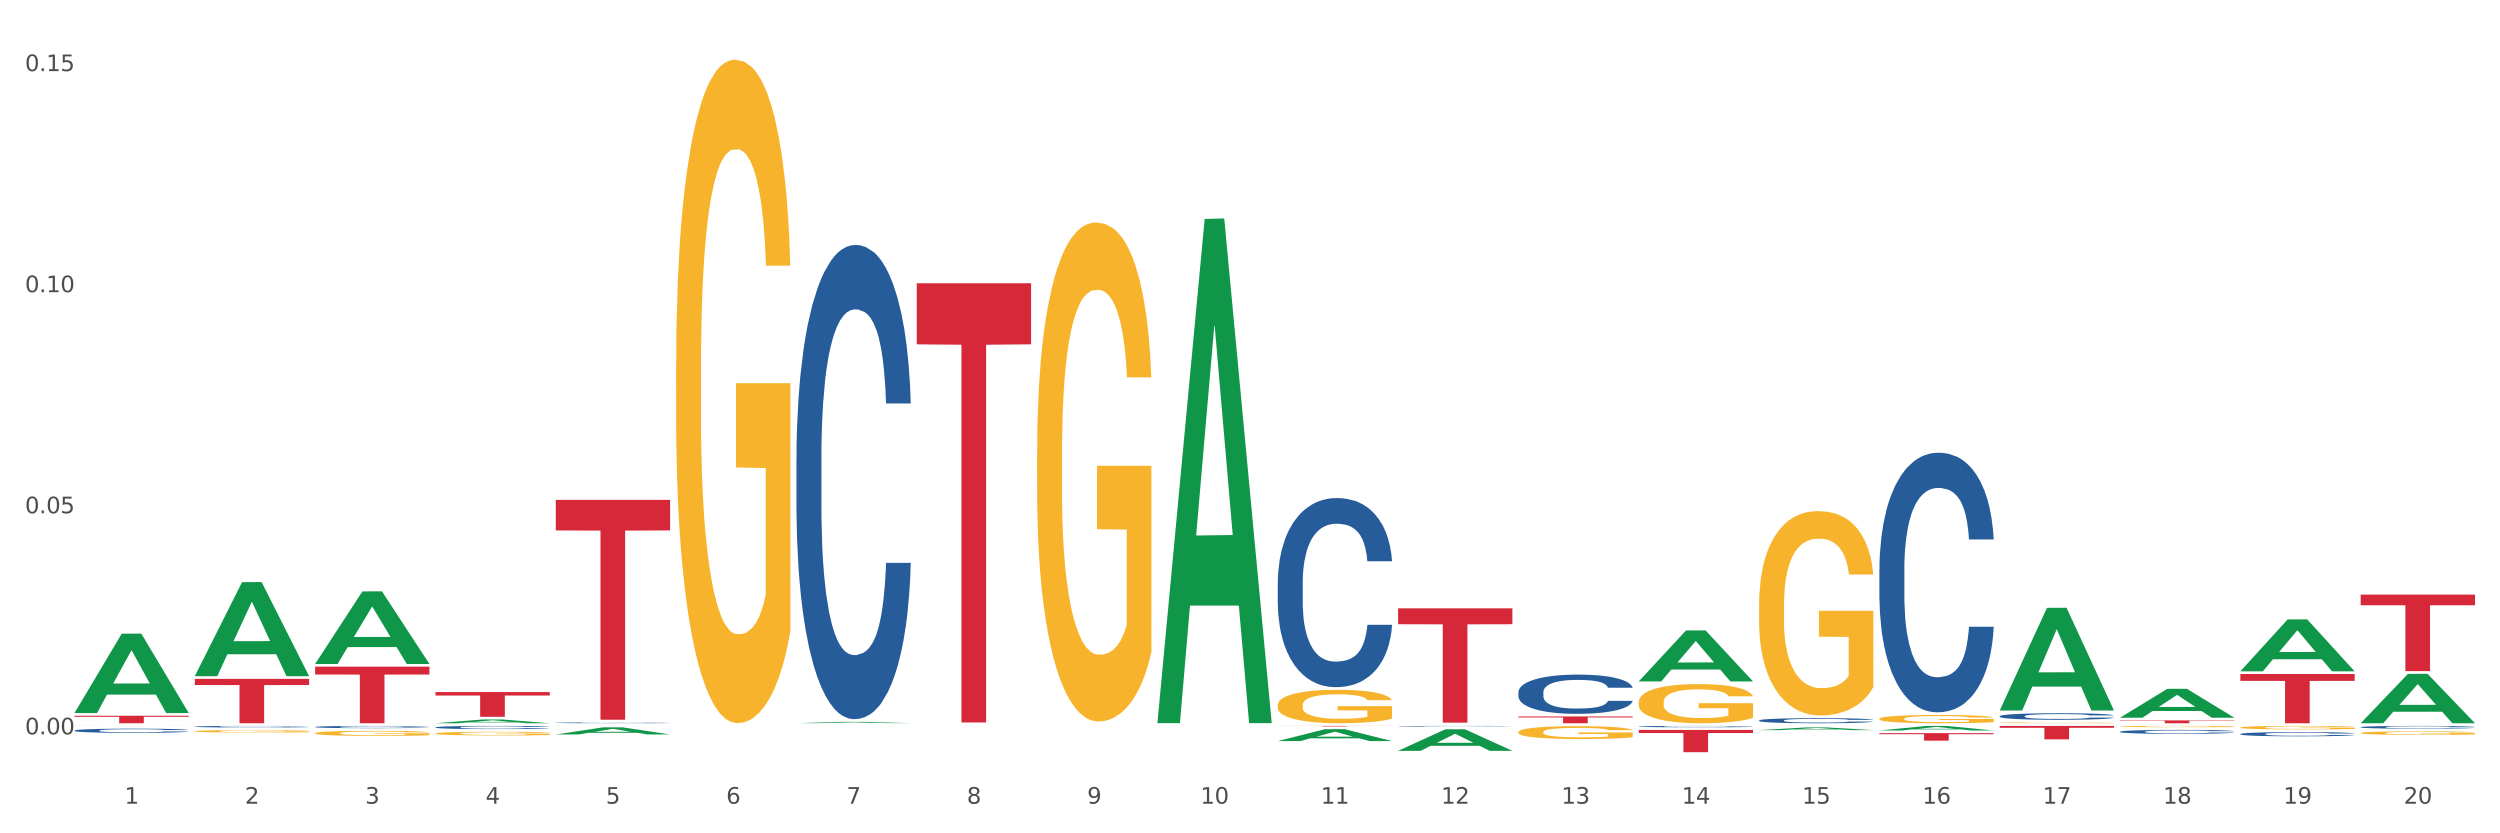 <?xml version="1.0" encoding="utf-8" standalone="no"?>
<!DOCTYPE svg PUBLIC "-//W3C//DTD SVG 1.1//EN"
  "http://www.w3.org/Graphics/SVG/1.1/DTD/svg11.dtd">
<svg xmlns:xlink="http://www.w3.org/1999/xlink" width="1080pt" height="360pt" viewBox="0 0 1080 360" xmlns="http://www.w3.org/2000/svg" version="1.1">
 <rect x="0" y="0" width="1080" height="360" fill="#333333" stroke="none"/>
 <defs>
  <style type="text/css">*{stroke-linejoin: round; stroke-linecap: butt}</style>
 </defs>
 <g id="figure_1">
  <g id="patch_1">
   <path d="M 0 360 
L 1080 360 
L 1080 0 
L 0 0 
z
" style="fill: #ffffff; stroke: #ffffff; stroke-linejoin: miter"/>
  </g>
  <g id="axes_1">
   <g id="matplotlib.axis_1">
    <g id="xtick_1">
     <g id="text_1">
      <!-- 1 -->
      <g style="fill: #4d4d4d" transform="translate(53.812 347.204) scale(0.096 -0.096)">
       <defs>
        <path id="DejaVuSans-31" d="M 794 531 
L 1825 531 
L 1825 4091 
L 703 3866 
L 703 4441 
L 1819 4666 
L 2450 4666 
L 2450 531 
L 3481 531 
L 3481 0 
L 794 0 
L 794 531 
z
" transform="scale(0.016)"/>
       </defs>
       <use xlink:href="#DejaVuSans-31"/>
      </g>
     </g>
    </g>
    <g id="xtick_2">
     <g id="text_2">
      <!-- 2 -->
      <g style="fill: #4d4d4d" transform="translate(105.793 347.204) scale(0.096 -0.096)">
       <defs>
        <path id="DejaVuSans-32" d="M 1228 531 
L 3431 531 
L 3431 0 
L 469 0 
L 469 531 
Q 828 903 1448 1529 
Q 2069 2156 2228 2338 
Q 2531 2678 2651 2914 
Q 2772 3150 2772 3378 
Q 2772 3750 2511 3984 
Q 2250 4219 1831 4219 
Q 1534 4219 1204 4116 
Q 875 4013 500 3803 
L 500 4441 
Q 881 4594 1212 4672 
Q 1544 4750 1819 4750 
Q 2544 4750 2975 4387 
Q 3406 4025 3406 3419 
Q 3406 3131 3298 2873 
Q 3191 2616 2906 2266 
Q 2828 2175 2409 1742 
Q 1991 1309 1228 531 
z
" transform="scale(0.016)"/>
       </defs>
       <use xlink:href="#DejaVuSans-32"/>
      </g>
     </g>
    </g>
    <g id="xtick_3">
     <g id="text_3">
      <!-- 3 -->
      <g style="fill: #4d4d4d" transform="translate(157.774 347.204) scale(0.096 -0.096)">
       <defs>
        <path id="DejaVuSans-33" d="M 2597 2516 
Q 3050 2419 3304 2112 
Q 3559 1806 3559 1356 
Q 3559 666 3084 287 
Q 2609 -91 1734 -91 
Q 1441 -91 1130 -33 
Q 819 25 488 141 
L 488 750 
Q 750 597 1062 519 
Q 1375 441 1716 441 
Q 2309 441 2620 675 
Q 2931 909 2931 1356 
Q 2931 1769 2642 2001 
Q 2353 2234 1838 2234 
L 1294 2234 
L 1294 2753 
L 1863 2753 
Q 2328 2753 2575 2939 
Q 2822 3125 2822 3475 
Q 2822 3834 2567 4026 
Q 2313 4219 1838 4219 
Q 1578 4219 1281 4162 
Q 984 4106 628 3988 
L 628 4550 
Q 988 4650 1302 4700 
Q 1616 4750 1894 4750 
Q 2613 4750 3031 4423 
Q 3450 4097 3450 3541 
Q 3450 3153 3228 2886 
Q 3006 2619 2597 2516 
z
" transform="scale(0.016)"/>
       </defs>
       <use xlink:href="#DejaVuSans-33"/>
      </g>
     </g>
    </g>
    <g id="xtick_4">
     <g id="text_4">
      <!-- 4 -->
      <g style="fill: #4d4d4d" transform="translate(209.756 347.204) scale(0.096 -0.096)">
       <defs>
        <path id="DejaVuSans-34" d="M 2419 4116 
L 825 1625 
L 2419 1625 
L 2419 4116 
z
M 2253 4666 
L 3047 4666 
L 3047 1625 
L 3713 1625 
L 3713 1100 
L 3047 1100 
L 3047 0 
L 2419 0 
L 2419 1100 
L 313 1100 
L 313 1709 
L 2253 4666 
z
" transform="scale(0.016)"/>
       </defs>
       <use xlink:href="#DejaVuSans-34"/>
      </g>
     </g>
    </g>
    <g id="xtick_5">
     <g id="text_5">
      <!-- 5 -->
      <g style="fill: #4d4d4d" transform="translate(261.737 347.204) scale(0.096 -0.096)">
       <defs>
        <path id="DejaVuSans-35" d="M 691 4666 
L 3169 4666 
L 3169 4134 
L 1269 4134 
L 1269 2991 
Q 1406 3038 1543 3061 
Q 1681 3084 1819 3084 
Q 2600 3084 3056 2656 
Q 3513 2228 3513 1497 
Q 3513 744 3044 326 
Q 2575 -91 1722 -91 
Q 1428 -91 1123 -41 
Q 819 9 494 109 
L 494 744 
Q 775 591 1075 516 
Q 1375 441 1709 441 
Q 2250 441 2565 725 
Q 2881 1009 2881 1497 
Q 2881 1984 2565 2268 
Q 2250 2553 1709 2553 
Q 1456 2553 1204 2497 
Q 953 2441 691 2322 
L 691 4666 
z
" transform="scale(0.016)"/>
       </defs>
       <use xlink:href="#DejaVuSans-35"/>
      </g>
     </g>
    </g>
    <g id="xtick_6">
     <g id="text_6">
      <!-- 6 -->
      <g style="fill: #4d4d4d" transform="translate(313.718 347.204) scale(0.096 -0.096)">
       <defs>
        <path id="DejaVuSans-36" d="M 2113 2584 
Q 1688 2584 1439 2293 
Q 1191 2003 1191 1497 
Q 1191 994 1439 701 
Q 1688 409 2113 409 
Q 2538 409 2786 701 
Q 3034 994 3034 1497 
Q 3034 2003 2786 2293 
Q 2538 2584 2113 2584 
z
M 3366 4563 
L 3366 3988 
Q 3128 4100 2886 4159 
Q 2644 4219 2406 4219 
Q 1781 4219 1451 3797 
Q 1122 3375 1075 2522 
Q 1259 2794 1537 2939 
Q 1816 3084 2150 3084 
Q 2853 3084 3261 2657 
Q 3669 2231 3669 1497 
Q 3669 778 3244 343 
Q 2819 -91 2113 -91 
Q 1303 -91 875 529 
Q 447 1150 447 2328 
Q 447 3434 972 4092 
Q 1497 4750 2381 4750 
Q 2619 4750 2861 4703 
Q 3103 4656 3366 4563 
z
" transform="scale(0.016)"/>
       </defs>
       <use xlink:href="#DejaVuSans-36"/>
      </g>
     </g>
    </g>
    <g id="xtick_7">
     <g id="text_7">
      <!-- 7 -->
      <g style="fill: #4d4d4d" transform="translate(365.699 347.204) scale(0.096 -0.096)">
       <defs>
        <path id="DejaVuSans-37" d="M 525 4666 
L 3525 4666 
L 3525 4397 
L 1831 0 
L 1172 0 
L 2766 4134 
L 525 4134 
L 525 4666 
z
" transform="scale(0.016)"/>
       </defs>
       <use xlink:href="#DejaVuSans-37"/>
      </g>
     </g>
    </g>
    <g id="xtick_8">
     <g id="text_8">
      <!-- 8 -->
      <g style="fill: #4d4d4d" transform="translate(417.68 347.204) scale(0.096 -0.096)">
       <defs>
        <path id="DejaVuSans-38" d="M 2034 2216 
Q 1584 2216 1326 1975 
Q 1069 1734 1069 1313 
Q 1069 891 1326 650 
Q 1584 409 2034 409 
Q 2484 409 2743 651 
Q 3003 894 3003 1313 
Q 3003 1734 2745 1975 
Q 2488 2216 2034 2216 
z
M 1403 2484 
Q 997 2584 770 2862 
Q 544 3141 544 3541 
Q 544 4100 942 4425 
Q 1341 4750 2034 4750 
Q 2731 4750 3128 4425 
Q 3525 4100 3525 3541 
Q 3525 3141 3298 2862 
Q 3072 2584 2669 2484 
Q 3125 2378 3379 2068 
Q 3634 1759 3634 1313 
Q 3634 634 3220 271 
Q 2806 -91 2034 -91 
Q 1263 -91 848 271 
Q 434 634 434 1313 
Q 434 1759 690 2068 
Q 947 2378 1403 2484 
z
M 1172 3481 
Q 1172 3119 1398 2916 
Q 1625 2713 2034 2713 
Q 2441 2713 2670 2916 
Q 2900 3119 2900 3481 
Q 2900 3844 2670 4047 
Q 2441 4250 2034 4250 
Q 1625 4250 1398 4047 
Q 1172 3844 1172 3481 
z
" transform="scale(0.016)"/>
       </defs>
       <use xlink:href="#DejaVuSans-38"/>
      </g>
     </g>
    </g>
    <g id="xtick_9">
     <g id="text_9">
      <!-- 9 -->
      <g style="fill: #4d4d4d" transform="translate(469.662 347.204) scale(0.096 -0.096)">
       <defs>
        <path id="DejaVuSans-39" d="M 703 97 
L 703 672 
Q 941 559 1184 500 
Q 1428 441 1663 441 
Q 2288 441 2617 861 
Q 2947 1281 2994 2138 
Q 2813 1869 2534 1725 
Q 2256 1581 1919 1581 
Q 1219 1581 811 2004 
Q 403 2428 403 3163 
Q 403 3881 828 4315 
Q 1253 4750 1959 4750 
Q 2769 4750 3195 4129 
Q 3622 3509 3622 2328 
Q 3622 1225 3098 567 
Q 2575 -91 1691 -91 
Q 1453 -91 1209 -44 
Q 966 3 703 97 
z
M 1959 2075 
Q 2384 2075 2632 2365 
Q 2881 2656 2881 3163 
Q 2881 3666 2632 3958 
Q 2384 4250 1959 4250 
Q 1534 4250 1286 3958 
Q 1038 3666 1038 3163 
Q 1038 2656 1286 2365 
Q 1534 2075 1959 2075 
z
" transform="scale(0.016)"/>
       </defs>
       <use xlink:href="#DejaVuSans-39"/>
      </g>
     </g>
    </g>
    <g id="xtick_10">
     <g id="text_10">
      <!-- 10 -->
      <g style="fill: #4d4d4d" transform="translate(518.589 347.204) scale(0.096 -0.096)">
       <defs>
        <path id="DejaVuSans-30" d="M 2034 4250 
Q 1547 4250 1301 3770 
Q 1056 3291 1056 2328 
Q 1056 1369 1301 889 
Q 1547 409 2034 409 
Q 2525 409 2770 889 
Q 3016 1369 3016 2328 
Q 3016 3291 2770 3770 
Q 2525 4250 2034 4250 
z
M 2034 4750 
Q 2819 4750 3233 4129 
Q 3647 3509 3647 2328 
Q 3647 1150 3233 529 
Q 2819 -91 2034 -91 
Q 1250 -91 836 529 
Q 422 1150 422 2328 
Q 422 3509 836 4129 
Q 1250 4750 2034 4750 
z
" transform="scale(0.016)"/>
       </defs>
       <use xlink:href="#DejaVuSans-31"/>
       <use xlink:href="#DejaVuSans-30" transform="translate(63.623 0)"/>
      </g>
     </g>
    </g>
    <g id="xtick_11">
     <g id="text_11">
      <!-- 11 -->
      <g style="fill: #4d4d4d" transform="translate(570.57 347.204) scale(0.096 -0.096)">
       <use xlink:href="#DejaVuSans-31"/>
       <use xlink:href="#DejaVuSans-31" transform="translate(63.623 0)"/>
      </g>
     </g>
    </g>
    <g id="xtick_12">
     <g id="text_12">
      <!-- 12 -->
      <g style="fill: #4d4d4d" transform="translate(622.551 347.204) scale(0.096 -0.096)">
       <use xlink:href="#DejaVuSans-31"/>
       <use xlink:href="#DejaVuSans-32" transform="translate(63.623 0)"/>
      </g>
     </g>
    </g>
    <g id="xtick_13">
     <g id="text_13">
      <!-- 13 -->
      <g style="fill: #4d4d4d" transform="translate(674.533 347.204) scale(0.096 -0.096)">
       <use xlink:href="#DejaVuSans-31"/>
       <use xlink:href="#DejaVuSans-33" transform="translate(63.623 0)"/>
      </g>
     </g>
    </g>
    <g id="xtick_14">
     <g id="text_14">
      <!-- 14 -->
      <g style="fill: #4d4d4d" transform="translate(726.514 347.204) scale(0.096 -0.096)">
       <use xlink:href="#DejaVuSans-31"/>
       <use xlink:href="#DejaVuSans-34" transform="translate(63.623 0)"/>
      </g>
     </g>
    </g>
    <g id="xtick_15">
     <g id="text_15">
      <!-- 15 -->
      <g style="fill: #4d4d4d" transform="translate(778.495 347.204) scale(0.096 -0.096)">
       <use xlink:href="#DejaVuSans-31"/>
       <use xlink:href="#DejaVuSans-35" transform="translate(63.623 0)"/>
      </g>
     </g>
    </g>
    <g id="xtick_16">
     <g id="text_16">
      <!-- 16 -->
      <g style="fill: #4d4d4d" transform="translate(830.476 347.204) scale(0.096 -0.096)">
       <use xlink:href="#DejaVuSans-31"/>
       <use xlink:href="#DejaVuSans-36" transform="translate(63.623 0)"/>
      </g>
     </g>
    </g>
    <g id="xtick_17">
     <g id="text_17">
      <!-- 17 -->
      <g style="fill: #4d4d4d" transform="translate(882.457 347.204) scale(0.096 -0.096)">
       <use xlink:href="#DejaVuSans-31"/>
       <use xlink:href="#DejaVuSans-37" transform="translate(63.623 0)"/>
      </g>
     </g>
    </g>
    <g id="xtick_18">
     <g id="text_18">
      <!-- 18 -->
      <g style="fill: #4d4d4d" transform="translate(934.439 347.204) scale(0.096 -0.096)">
       <use xlink:href="#DejaVuSans-31"/>
       <use xlink:href="#DejaVuSans-38" transform="translate(63.623 0)"/>
      </g>
     </g>
    </g>
    <g id="xtick_19">
     <g id="text_19">
      <!-- 19 -->
      <g style="fill: #4d4d4d" transform="translate(986.42 347.204) scale(0.096 -0.096)">
       <use xlink:href="#DejaVuSans-31"/>
       <use xlink:href="#DejaVuSans-39" transform="translate(63.623 0)"/>
      </g>
     </g>
    </g>
    <g id="xtick_20">
     <g id="text_20">
      <!-- 20 -->
      <g style="fill: #4d4d4d" transform="translate(1038.401 347.204) scale(0.096 -0.096)">
       <use xlink:href="#DejaVuSans-32"/>
       <use xlink:href="#DejaVuSans-30" transform="translate(63.623 0)"/>
      </g>
     </g>
    </g>
    <g id="xtick_21"/>
    <g id="xtick_22"/>
    <g id="xtick_23"/>
    <g id="xtick_24"/>
    <g id="xtick_25"/>
    <g id="xtick_26"/>
    <g id="xtick_27"/>
    <g id="xtick_28"/>
    <g id="xtick_29"/>
    <g id="xtick_30"/>
    <g id="xtick_31"/>
    <g id="xtick_32"/>
    <g id="xtick_33"/>
    <g id="xtick_34"/>
    <g id="xtick_35"/>
    <g id="xtick_36"/>
    <g id="xtick_37"/>
    <g id="xtick_38"/>
    <g id="xtick_39"/>
   </g>
   <g id="matplotlib.axis_2">
    <g id="ytick_1">
     <g id="text_21">
      <!-- 0.00 -->
      <g style="fill: #4d4d4d" transform="translate(10.8 317.244) scale(0.096 -0.096)">
       <defs>
        <path id="DejaVuSans-2e" d="M 684 794 
L 1344 794 
L 1344 0 
L 684 0 
L 684 794 
z
" transform="scale(0.016)"/>
       </defs>
       <use xlink:href="#DejaVuSans-30"/>
       <use xlink:href="#DejaVuSans-2e" transform="translate(63.623 0)"/>
       <use xlink:href="#DejaVuSans-30" transform="translate(95.41 0)"/>
       <use xlink:href="#DejaVuSans-30" transform="translate(159.033 0)"/>
      </g>
     </g>
    </g>
    <g id="ytick_2">
     <g id="text_22">
      <!-- 0.05 -->
      <g style="fill: #4d4d4d" transform="translate(10.8 221.737) scale(0.096 -0.096)">
       <use xlink:href="#DejaVuSans-30"/>
       <use xlink:href="#DejaVuSans-2e" transform="translate(63.623 0)"/>
       <use xlink:href="#DejaVuSans-30" transform="translate(95.41 0)"/>
       <use xlink:href="#DejaVuSans-35" transform="translate(159.033 0)"/>
      </g>
     </g>
    </g>
    <g id="ytick_3">
     <g id="text_23">
      <!-- 0.10 -->
      <g style="fill: #4d4d4d" transform="translate(10.8 126.231) scale(0.096 -0.096)">
       <use xlink:href="#DejaVuSans-30"/>
       <use xlink:href="#DejaVuSans-2e" transform="translate(63.623 0)"/>
       <use xlink:href="#DejaVuSans-31" transform="translate(95.41 0)"/>
       <use xlink:href="#DejaVuSans-30" transform="translate(159.033 0)"/>
      </g>
     </g>
    </g>
    <g id="ytick_4">
     <g id="text_24">
      <!-- 0.15 -->
      <g style="fill: #4d4d4d" transform="translate(10.8 30.724) scale(0.096 -0.096)">
       <use xlink:href="#DejaVuSans-30"/>
       <use xlink:href="#DejaVuSans-2e" transform="translate(63.623 0)"/>
       <use xlink:href="#DejaVuSans-31" transform="translate(95.41 0)"/>
       <use xlink:href="#DejaVuSans-35" transform="translate(159.033 0)"/>
      </g>
     </g>
    </g>
    <g id="ytick_5"/>
    <g id="ytick_6"/>
    <g id="ytick_7"/>
   </g>
   <g id="PolyCollection_1">
    <path d="M 32.175 307.986 
L 32.226 307.954 
L 52.59 273.744 
L 61.041 273.711 
L 81.557 308.051 
L 71.783 308.051 
L 67.353 300.054 
L 46.328 300.054 
L 46.175 300.183 
L 41.899 308.051 
L 32.175 308.051 
L 32.175 307.986 
L 48.975 295.282 
L 64.706 295.25 
L 56.917 281.031 
L 56.815 280.966 
L 56.713 281.063 
L 48.924 295.25 
L 48.975 295.282 
L 32.175 307.986 
z
" clip-path="url(#p077da59855)" style="fill: #109648"/>
    <path d="M 84.156 292.03 
L 84.207 291.992 
L 104.571 251.484 
L 113.022 251.445 
L 133.538 292.107 
L 123.764 292.107 
L 119.335 282.638 
L 98.309 282.638 
L 98.156 282.791 
L 93.88 292.107 
L 84.156 292.107 
L 84.156 292.03 
L 100.956 276.988 
L 116.687 276.949 
L 108.898 260.112 
L 108.796 260.036 
L 108.695 260.15 
L 100.905 276.949 
L 100.956 276.988 
L 84.156 292.03 
z
" clip-path="url(#p077da59855)" style="fill: #109648"/>
    <path d="M 188.119 298.978 
L 237.501 298.978 
L 237.501 300.463 
L 218.076 300.473 
L 218.076 309.661 
L 207.427 309.661 
L 207.427 300.473 
L 188.119 300.463 
L 188.119 298.988 
L 188.119 298.978 
z
" clip-path="url(#p077da59855)" style="fill: #d62839"/>
    <path d="M 136.137 288.001 
L 185.52 288.001 
L 185.52 291.398 
L 166.094 291.421 
L 166.094 312.445 
L 155.446 312.445 
L 155.446 291.421 
L 136.137 291.398 
L 136.137 288.024 
L 136.137 288.001 
z
" clip-path="url(#p077da59855)" style="fill: #d62839"/>
    <path d="M 240.1 215.942 
L 289.482 215.942 
L 289.482 229.143 
L 270.057 229.233 
L 270.057 310.939 
L 259.408 310.939 
L 259.408 229.233 
L 240.1 229.143 
L 240.1 216.031 
L 240.1 215.942 
z
" clip-path="url(#p077da59855)" style="fill: #d62839"/>
    <path d="M 707.931 315.334 
L 757.313 315.334 
L 757.313 316.67 
L 737.888 316.679 
L 737.888 324.95 
L 727.239 324.95 
L 727.239 316.679 
L 707.931 316.67 
L 707.931 315.343 
L 707.931 315.334 
z
" clip-path="url(#p077da59855)" style="fill: #d62839"/>
    <path d="M 655.949 309.525 
L 705.332 309.525 
L 705.332 309.931 
L 685.906 309.934 
L 685.906 312.445 
L 675.258 312.445 
L 675.258 309.934 
L 655.949 309.931 
L 655.949 309.528 
L 655.949 309.525 
z
" clip-path="url(#p077da59855)" style="fill: #d62839"/>
    <path d="M 396.043 122.384 
L 445.426 122.384 
L 445.426 148.749 
L 426 148.927 
L 426 312.106 
L 415.352 312.106 
L 415.352 148.927 
L 396.043 148.749 
L 396.043 122.562 
L 396.043 122.384 
z
" clip-path="url(#p077da59855)" style="fill: #d62839"/>
    <path d="M 811.893 315.561 
L 811.944 315.559 
L 832.308 313.599 
L 840.759 313.597 
L 861.275 315.565 
L 851.501 315.565 
L 847.071 315.106 
L 826.046 315.106 
L 825.893 315.114 
L 821.617 315.565 
L 811.893 315.565 
L 811.893 315.561 
L 828.693 314.833 
L 844.424 314.831 
L 836.635 314.016 
L 836.533 314.012 
L 836.431 314.018 
L 828.642 314.831 
L 828.693 314.833 
L 811.893 315.561 
z
" clip-path="url(#p077da59855)" style="fill: #109648"/>
    <path d="M 811.893 316.716 
L 861.275 316.716 
L 861.275 317.167 
L 841.85 317.17 
L 841.85 319.963 
L 831.201 319.963 
L 831.201 317.17 
L 811.893 317.167 
L 811.893 316.719 
L 811.893 316.716 
z
" clip-path="url(#p077da59855)" style="fill: #d62839"/>
    <path d="M 967.837 291.176 
L 1017.219 291.176 
L 1017.219 294.132 
L 997.794 294.152 
L 997.794 312.445 
L 987.145 312.445 
L 987.145 294.152 
L 967.837 294.132 
L 967.837 291.196 
L 967.837 291.176 
z
" clip-path="url(#p077da59855)" style="fill: #d62839"/>
    <path d="M 915.855 311.201 
L 965.238 311.201 
L 965.238 311.374 
L 945.812 311.375 
L 945.812 312.445 
L 935.164 312.445 
L 935.164 311.375 
L 915.855 311.374 
L 915.855 311.202 
L 915.855 311.201 
z
" clip-path="url(#p077da59855)" style="fill: #d62839"/>
    <path d="M 603.968 262.8 
L 653.35 262.8 
L 653.35 269.664 
L 633.925 269.711 
L 633.925 312.196 
L 623.276 312.196 
L 623.276 269.711 
L 603.968 269.664 
L 603.968 262.846 
L 603.968 262.8 
z
" clip-path="url(#p077da59855)" style="fill: #d62839"/>
    <path d="M 551.987 313.597 
L 601.369 313.597 
L 601.369 313.631 
L 581.944 313.632 
L 581.944 313.847 
L 571.295 313.847 
L 571.295 313.632 
L 551.987 313.631 
L 551.987 313.597 
L 551.987 313.597 
z
" clip-path="url(#p077da59855)" style="fill: #d62839"/>
    <path d="M 84.156 293.258 
L 133.538 293.258 
L 133.538 295.924 
L 114.113 295.942 
L 114.113 312.445 
L 103.464 312.445 
L 103.464 295.942 
L 84.156 295.924 
L 84.156 293.276 
L 84.156 293.258 
z
" clip-path="url(#p077da59855)" style="fill: #d62839"/>
    <path d="M 32.175 309.202 
L 81.557 309.202 
L 81.557 309.653 
L 62.132 309.656 
L 62.132 312.445 
L 51.483 312.445 
L 51.483 309.656 
L 32.175 309.653 
L 32.175 309.205 
L 32.175 309.202 
z
" clip-path="url(#p077da59855)" style="fill: #d62839"/>
    <path d="M 863.874 313.597 
L 913.256 313.597 
L 913.256 314.4 
L 893.831 314.406 
L 893.831 319.379 
L 883.182 319.379 
L 883.182 314.406 
L 863.874 314.4 
L 863.874 313.602 
L 863.874 313.597 
z
" clip-path="url(#p077da59855)" style="fill: #d62839"/>
    <path d="M 1019.818 256.866 
L 1069.2 256.866 
L 1069.2 261.461 
L 1049.775 261.492 
L 1049.775 289.936 
L 1039.126 289.936 
L 1039.126 261.492 
L 1019.818 261.461 
L 1019.818 256.897 
L 1019.818 256.866 
z
" clip-path="url(#p077da59855)" style="fill: #d62839"/>
    <path d="M 551.987 304.679 
L 552.045 304.666 
L 552.045 304.192 
L 552.162 303.783 
L 552.745 302.794 
L 553.619 301.977 
L 554.261 301.541 
L 554.902 301.185 
L 555.66 300.829 
L 556.593 300.46 
L 558.284 299.92 
L 559.333 299.643 
L 560.616 299.353 
L 562.948 298.931 
L 564.639 298.693 
L 566.388 298.496 
L 569.245 298.258 
L 571.11 298.153 
L 573.093 298.074 
L 575.483 298.021 
L 577.29 298.008 
L 581.255 298.047 
L 584.636 298.166 
L 586.269 298.258 
L 588.368 298.417 
L 589.475 298.522 
L 591.283 298.733 
L 593.149 299.01 
L 594.431 299.247 
L 596.355 299.696 
L 597.813 300.144 
L 599.154 300.698 
L 599.853 301.08 
L 600.378 301.436 
L 600.844 301.845 
L 601.311 302.491 
L 590.816 302.491 
L 590.408 302.029 
L 589.767 301.594 
L 588.834 301.172 
L 588.018 300.909 
L 586.619 300.579 
L 585.336 300.368 
L 583.995 300.21 
L 582.363 300.078 
L 581.08 300.012 
L 579.273 299.959 
L 575.716 299.972 
L 573.326 300.078 
L 571.693 300.21 
L 570.644 300.328 
L 569.711 300.46 
L 568.662 300.645 
L 567.437 300.922 
L 566.563 301.172 
L 565.688 301.489 
L 564.988 301.805 
L 564.347 302.174 
L 563.822 302.57 
L 563.414 302.979 
L 563.064 303.48 
L 562.773 304.31 
L 562.773 306.117 
L 562.89 306.525 
L 563.181 307.066 
L 563.531 307.475 
L 564.114 307.962 
L 564.639 308.292 
L 565.63 308.767 
L 566.738 309.162 
L 567.612 309.413 
L 568.487 309.624 
L 570.002 309.914 
L 571.693 310.151 
L 573.151 310.296 
L 575.133 310.428 
L 576.474 310.481 
L 577.64 310.507 
L 580.497 310.507 
L 582.537 310.468 
L 584.811 310.375 
L 586.56 310.257 
L 588.018 310.112 
L 589.65 309.874 
L 590.7 309.65 
L 590.7 306.894 
L 577.873 306.881 
L 577.873 305.049 
L 601.369 305.049 
L 601.369 310.428 
L 600.378 310.705 
L 599.27 310.955 
L 598.104 311.18 
L 596.355 311.456 
L 594.256 311.72 
L 592.391 311.905 
L 590.408 312.063 
L 588.076 312.208 
L 585.044 312.34 
L 583.179 312.393 
L 580.847 312.432 
L 578.107 312.445 
L 575.716 312.419 
L 573.384 312.353 
L 570.935 312.234 
L 568.545 312.063 
L 566.738 311.892 
L 564.93 311.681 
L 563.006 311.404 
L 561.49 311.14 
L 560.324 310.903 
L 559.042 310.599 
L 557.642 310.204 
L 556.593 309.848 
L 555.66 309.479 
L 554.669 309.004 
L 553.969 308.595 
L 553.27 308.081 
L 552.862 307.699 
L 552.395 307.105 
L 552.045 306.275 
L 551.987 304.679 
z
" clip-path="url(#p077da59855)" style="fill: #f7b32b"/>
    <path d="M 448.025 195.725 
L 448.083 195.528 
L 448.083 188.441 
L 448.2 182.338 
L 448.783 167.573 
L 449.657 155.368 
L 450.298 148.871 
L 450.94 143.556 
L 451.698 138.24 
L 452.631 132.728 
L 454.321 124.656 
L 455.371 120.522 
L 456.653 116.191 
L 458.985 109.892 
L 460.676 106.348 
L 462.425 103.395 
L 465.282 99.851 
L 467.148 98.276 
L 469.13 97.095 
L 471.52 96.308 
L 473.328 96.111 
L 477.292 96.701 
L 480.674 98.473 
L 482.306 99.851 
L 484.405 102.214 
L 485.513 103.789 
L 487.32 106.939 
L 489.186 111.073 
L 490.469 114.616 
L 492.393 121.31 
L 493.85 128.003 
L 495.191 136.272 
L 495.891 141.981 
L 496.416 147.296 
L 496.882 153.399 
L 497.348 163.045 
L 486.854 163.045 
L 486.446 156.155 
L 485.805 149.658 
L 484.872 143.359 
L 484.056 139.421 
L 482.656 134.5 
L 481.374 131.35 
L 480.033 128.988 
L 478.4 127.019 
L 477.118 126.035 
L 475.31 125.247 
L 471.754 125.444 
L 469.363 127.019 
L 467.731 128.988 
L 466.681 130.759 
L 465.749 132.728 
L 464.699 135.484 
L 463.475 139.618 
L 462.6 143.359 
L 461.726 148.084 
L 461.026 152.808 
L 460.385 158.321 
L 459.86 164.227 
L 459.452 170.329 
L 459.102 177.81 
L 458.811 190.213 
L 458.811 217.184 
L 458.927 223.286 
L 459.219 231.358 
L 459.569 237.461 
L 460.152 244.745 
L 460.676 249.666 
L 461.667 256.754 
L 462.775 262.66 
L 463.65 266.4 
L 464.524 269.55 
L 466.04 273.881 
L 467.731 277.425 
L 469.188 279.59 
L 471.171 281.559 
L 472.512 282.346 
L 473.678 282.74 
L 476.535 282.74 
L 478.575 282.149 
L 480.849 280.771 
L 482.598 278.999 
L 484.056 276.834 
L 485.688 273.29 
L 486.737 269.944 
L 486.737 228.799 
L 473.911 228.602 
L 473.911 201.237 
L 497.407 201.237 
L 497.407 281.559 
L 496.416 285.693 
L 495.308 289.433 
L 494.142 292.78 
L 492.393 296.914 
L 490.294 300.852 
L 488.428 303.608 
L 486.446 305.97 
L 484.114 308.136 
L 481.082 310.104 
L 479.216 310.892 
L 476.884 311.482 
L 474.144 311.679 
L 471.754 311.285 
L 469.422 310.301 
L 466.973 308.529 
L 464.583 305.97 
L 462.775 303.411 
L 460.968 300.261 
L 459.044 296.127 
L 457.528 292.189 
L 456.362 288.646 
L 455.079 284.118 
L 453.68 278.212 
L 452.631 272.897 
L 451.698 267.384 
L 450.707 260.297 
L 450.007 254.194 
L 449.307 246.517 
L 448.899 240.807 
L 448.433 231.948 
L 448.083 219.546 
L 448.025 195.725 
z
" clip-path="url(#p077da59855)" style="fill: #f7b32b"/>
    <path d="M 292.081 158.22 
L 292.139 157.958 
L 292.139 148.534 
L 292.256 140.419 
L 292.839 120.785 
L 293.713 104.555 
L 294.355 95.916 
L 294.996 88.848 
L 295.754 81.78 
L 296.687 74.451 
L 298.378 63.718 
L 299.427 58.22 
L 300.71 52.461 
L 303.042 44.084 
L 304.733 39.372 
L 306.482 35.445 
L 309.339 30.733 
L 311.204 28.639 
L 313.186 27.068 
L 315.577 26.021 
L 317.384 25.759 
L 321.349 26.545 
L 324.73 28.901 
L 326.363 30.733 
L 328.462 33.875 
L 329.569 35.969 
L 331.377 40.157 
L 333.243 45.655 
L 334.525 50.367 
L 336.449 59.267 
L 337.907 68.168 
L 339.248 79.163 
L 339.947 86.754 
L 340.472 93.822 
L 340.938 101.937 
L 341.405 114.765 
L 330.91 114.765 
L 330.502 105.602 
L 329.861 96.964 
L 328.928 88.587 
L 328.112 83.351 
L 326.713 76.807 
L 325.43 72.618 
L 324.089 69.477 
L 322.457 66.859 
L 321.174 65.55 
L 319.367 64.503 
L 315.81 64.765 
L 313.42 66.859 
L 311.787 69.477 
L 310.738 71.833 
L 309.805 74.451 
L 308.756 78.115 
L 307.531 83.613 
L 306.657 88.587 
L 305.782 94.869 
L 305.082 101.152 
L 304.441 108.482 
L 303.916 116.335 
L 303.508 124.45 
L 303.158 134.398 
L 302.867 150.89 
L 302.867 186.754 
L 302.984 194.869 
L 303.275 205.602 
L 303.625 213.717 
L 304.208 223.403 
L 304.733 229.948 
L 305.724 239.372 
L 306.832 247.225 
L 307.706 252.199 
L 308.581 256.387 
L 310.096 262.146 
L 311.787 266.859 
L 313.245 269.738 
L 315.227 272.356 
L 316.568 273.403 
L 317.734 273.927 
L 320.591 273.927 
L 322.631 273.141 
L 324.905 271.309 
L 326.654 268.953 
L 328.112 266.073 
L 329.744 261.361 
L 330.794 256.911 
L 330.794 202.199 
L 317.967 201.937 
L 317.967 165.55 
L 341.463 165.55 
L 341.463 272.356 
L 340.472 277.853 
L 339.364 282.827 
L 338.198 287.277 
L 336.449 292.775 
L 334.35 298.01 
L 332.485 301.675 
L 330.502 304.817 
L 328.17 307.696 
L 325.138 310.314 
L 323.273 311.361 
L 320.941 312.146 
L 318.2 312.408 
L 315.81 311.885 
L 313.478 310.576 
L 311.029 308.22 
L 308.639 304.817 
L 306.832 301.413 
L 305.024 297.225 
L 303.1 291.728 
L 301.584 286.492 
L 300.418 281.78 
L 299.136 275.759 
L 297.736 267.906 
L 296.687 260.838 
L 295.754 253.508 
L 294.763 244.084 
L 294.063 235.969 
L 293.364 225.759 
L 292.956 218.168 
L 292.489 206.387 
L 292.139 189.895 
L 292.081 158.22 
z
" clip-path="url(#p077da59855)" style="fill: #f7b32b"/>
    <path d="M 188.119 316.863 
L 188.177 316.861 
L 188.177 316.808 
L 188.294 316.763 
L 188.877 316.653 
L 189.751 316.563 
L 190.392 316.515 
L 191.034 316.475 
L 191.792 316.436 
L 192.725 316.395 
L 194.415 316.335 
L 195.465 316.304 
L 196.747 316.272 
L 199.079 316.225 
L 200.77 316.199 
L 202.519 316.177 
L 205.376 316.15 
L 207.242 316.139 
L 209.224 316.13 
L 211.614 316.124 
L 213.422 316.123 
L 217.386 316.127 
L 220.768 316.14 
L 222.4 316.15 
L 224.499 316.168 
L 225.607 316.18 
L 227.414 316.203 
L 229.28 316.234 
L 230.563 316.26 
L 232.487 316.31 
L 233.944 316.36 
L 235.285 316.421 
L 235.985 316.463 
L 236.51 316.503 
L 236.976 316.548 
L 237.442 316.62 
L 226.948 316.62 
L 226.54 316.569 
L 225.899 316.52 
L 224.966 316.474 
L 224.149 316.444 
L 222.75 316.408 
L 221.468 316.384 
L 220.127 316.367 
L 218.494 316.352 
L 217.212 316.345 
L 215.404 316.339 
L 211.848 316.341 
L 209.457 316.352 
L 207.825 316.367 
L 206.775 316.38 
L 205.843 316.395 
L 204.793 316.415 
L 203.569 316.446 
L 202.694 316.474 
L 201.82 316.509 
L 201.12 316.544 
L 200.479 316.585 
L 199.954 316.629 
L 199.546 316.674 
L 199.196 316.729 
L 198.905 316.822 
L 198.905 317.022 
L 199.021 317.067 
L 199.313 317.127 
L 199.662 317.173 
L 200.246 317.227 
L 200.77 317.263 
L 201.761 317.316 
L 202.869 317.36 
L 203.744 317.387 
L 204.618 317.411 
L 206.134 317.443 
L 207.825 317.469 
L 209.282 317.485 
L 211.265 317.5 
L 212.606 317.506 
L 213.772 317.509 
L 216.628 317.509 
L 218.669 317.504 
L 220.943 317.494 
L 222.692 317.481 
L 224.149 317.465 
L 225.782 317.439 
L 226.831 317.414 
L 226.831 317.108 
L 214.005 317.107 
L 214.005 316.903 
L 237.501 316.903 
L 237.501 317.5 
L 236.51 317.531 
L 235.402 317.559 
L 234.236 317.583 
L 232.487 317.614 
L 230.388 317.643 
L 228.522 317.664 
L 226.54 317.681 
L 224.208 317.697 
L 221.176 317.712 
L 219.31 317.718 
L 216.978 317.722 
L 214.238 317.724 
L 211.848 317.721 
L 209.516 317.714 
L 207.067 317.7 
L 204.676 317.681 
L 202.869 317.662 
L 201.062 317.639 
L 199.138 317.608 
L 197.622 317.579 
L 196.456 317.553 
L 195.173 317.519 
L 193.774 317.475 
L 192.725 317.436 
L 191.792 317.395 
L 190.801 317.342 
L 190.101 317.297 
L 189.401 317.24 
L 188.993 317.197 
L 188.527 317.132 
L 188.177 317.039 
L 188.119 316.863 
z
" clip-path="url(#p077da59855)" style="fill: #f7b32b"/>
    <path d="M 136.137 316.738 
L 136.196 316.736 
L 136.196 316.664 
L 136.312 316.602 
L 136.895 316.452 
L 137.77 316.328 
L 138.411 316.262 
L 139.053 316.208 
L 139.81 316.155 
L 140.743 316.099 
L 142.434 316.017 
L 143.484 315.975 
L 144.766 315.931 
L 147.098 315.867 
L 148.789 315.831 
L 150.538 315.801 
L 153.395 315.765 
L 155.261 315.749 
L 157.243 315.737 
L 159.633 315.729 
L 161.441 315.727 
L 165.405 315.733 
L 168.787 315.751 
L 170.419 315.765 
L 172.518 315.789 
L 173.626 315.805 
L 175.433 315.837 
L 177.299 315.879 
L 178.582 315.915 
L 180.506 315.983 
L 181.963 316.051 
L 183.304 316.135 
L 184.004 316.193 
L 184.528 316.246 
L 184.995 316.308 
L 185.461 316.406 
L 174.967 316.406 
L 174.559 316.336 
L 173.917 316.27 
L 172.985 316.206 
L 172.168 316.167 
L 170.769 316.117 
L 169.486 316.085 
L 168.145 316.061 
L 166.513 316.041 
L 165.23 316.031 
L 163.423 316.023 
L 159.866 316.025 
L 157.476 316.041 
L 155.844 316.061 
L 154.794 316.079 
L 153.861 316.099 
L 152.812 316.127 
L 151.588 316.169 
L 150.713 316.206 
L 149.838 316.254 
L 149.139 316.302 
L 148.498 316.358 
L 147.973 316.418 
L 147.565 316.48 
L 147.215 316.556 
L 146.923 316.682 
L 146.923 316.955 
L 147.04 317.017 
L 147.331 317.099 
L 147.681 317.161 
L 148.264 317.235 
L 148.789 317.285 
L 149.78 317.357 
L 150.888 317.417 
L 151.762 317.455 
L 152.637 317.487 
L 154.153 317.531 
L 155.844 317.566 
L 157.301 317.588 
L 159.283 317.608 
L 160.624 317.616 
L 161.79 317.62 
L 164.647 317.62 
L 166.688 317.614 
L 168.962 317.6 
L 170.711 317.582 
L 172.168 317.56 
L 173.801 317.525 
L 174.85 317.491 
L 174.85 317.073 
L 162.024 317.071 
L 162.024 316.794 
L 185.52 316.794 
L 185.52 317.608 
L 184.528 317.65 
L 183.421 317.688 
L 182.255 317.722 
L 180.506 317.764 
L 178.407 317.804 
L 176.541 317.832 
L 174.559 317.856 
L 172.227 317.878 
L 169.195 317.898 
L 167.329 317.906 
L 164.997 317.912 
L 162.257 317.914 
L 159.866 317.91 
L 157.534 317.9 
L 155.086 317.882 
L 152.695 317.856 
L 150.888 317.83 
L 149.081 317.798 
L 147.157 317.756 
L 145.641 317.716 
L 144.475 317.68 
L 143.192 317.634 
L 141.793 317.574 
L 140.743 317.521 
L 139.81 317.465 
L 138.819 317.393 
L 138.12 317.331 
L 137.42 317.253 
L 137.012 317.195 
L 136.546 317.105 
L 136.196 316.979 
L 136.137 316.738 
z
" clip-path="url(#p077da59855)" style="fill: #f7b32b"/>
    <path d="M 84.156 315.908 
L 84.215 315.907 
L 84.215 315.872 
L 84.331 315.843 
L 84.914 315.771 
L 85.789 315.712 
L 86.43 315.681 
L 87.071 315.655 
L 87.829 315.629 
L 88.762 315.602 
L 90.453 315.563 
L 91.502 315.543 
L 92.785 315.522 
L 95.117 315.492 
L 96.808 315.474 
L 98.557 315.46 
L 101.414 315.443 
L 103.279 315.435 
L 105.262 315.43 
L 107.652 315.426 
L 109.459 315.425 
L 113.424 315.428 
L 116.806 315.436 
L 118.438 315.443 
L 120.537 315.454 
L 121.645 315.462 
L 123.452 315.477 
L 125.318 315.497 
L 126.6 315.514 
L 128.524 315.547 
L 129.982 315.579 
L 131.323 315.619 
L 132.022 315.647 
L 132.547 315.673 
L 133.014 315.702 
L 133.48 315.749 
L 122.986 315.749 
L 122.577 315.716 
L 121.936 315.684 
L 121.003 315.654 
L 120.187 315.635 
L 118.788 315.611 
L 117.505 315.596 
L 116.164 315.584 
L 114.532 315.575 
L 113.249 315.57 
L 111.442 315.566 
L 107.885 315.567 
L 105.495 315.575 
L 103.862 315.584 
L 102.813 315.593 
L 101.88 315.602 
L 100.831 315.616 
L 99.606 315.636 
L 98.732 315.654 
L 97.857 315.677 
L 97.158 315.7 
L 96.516 315.726 
L 95.992 315.755 
L 95.583 315.785 
L 95.234 315.821 
L 94.942 315.881 
L 94.942 316.012 
L 95.059 316.041 
L 95.35 316.08 
L 95.7 316.11 
L 96.283 316.145 
L 96.808 316.169 
L 97.799 316.204 
L 98.907 316.232 
L 99.781 316.25 
L 100.656 316.266 
L 102.172 316.287 
L 103.862 316.304 
L 105.32 316.314 
L 107.302 316.324 
L 108.643 316.328 
L 109.809 316.33 
L 112.666 316.33 
L 114.707 316.327 
L 116.98 316.32 
L 118.73 316.311 
L 120.187 316.301 
L 121.82 316.284 
L 122.869 316.268 
L 122.869 316.068 
L 110.042 316.067 
L 110.042 315.934 
L 133.538 315.934 
L 133.538 316.324 
L 132.547 316.344 
L 131.439 316.362 
L 130.273 316.378 
L 128.524 316.398 
L 126.425 316.417 
L 124.56 316.431 
L 122.577 316.442 
L 120.245 316.453 
L 117.214 316.462 
L 115.348 316.466 
L 113.016 316.469 
L 110.276 316.47 
L 107.885 316.468 
L 105.553 316.463 
L 103.104 316.455 
L 100.714 316.442 
L 98.907 316.43 
L 97.099 316.414 
L 95.175 316.394 
L 93.659 316.375 
L 92.493 316.358 
L 91.211 316.336 
L 89.812 316.308 
L 88.762 316.282 
L 87.829 316.255 
L 86.838 316.221 
L 86.138 316.191 
L 85.439 316.154 
L 85.031 316.126 
L 84.564 316.083 
L 84.215 316.023 
L 84.156 315.908 
z
" clip-path="url(#p077da59855)" style="fill: #f7b32b"/>
    <path d="M 707.931 303.352 
L 707.989 303.337 
L 707.989 302.781 
L 708.106 302.302 
L 708.689 301.144 
L 709.563 300.187 
L 710.204 299.678 
L 710.846 299.261 
L 711.604 298.844 
L 712.537 298.412 
L 714.227 297.779 
L 715.277 297.455 
L 716.559 297.115 
L 718.891 296.621 
L 720.582 296.343 
L 722.331 296.111 
L 725.188 295.833 
L 727.054 295.71 
L 729.036 295.617 
L 731.427 295.556 
L 733.234 295.54 
L 737.198 295.586 
L 740.58 295.725 
L 742.212 295.833 
L 744.311 296.019 
L 745.419 296.142 
L 747.226 296.389 
L 749.092 296.713 
L 750.375 296.991 
L 752.299 297.516 
L 753.756 298.041 
L 755.097 298.69 
L 755.797 299.137 
L 756.322 299.554 
L 756.788 300.033 
L 757.254 300.789 
L 746.76 300.789 
L 746.352 300.249 
L 745.711 299.739 
L 744.778 299.245 
L 743.962 298.937 
L 742.562 298.551 
L 741.28 298.304 
L 739.939 298.118 
L 738.306 297.964 
L 737.024 297.887 
L 735.216 297.825 
L 731.66 297.84 
L 729.269 297.964 
L 727.637 298.118 
L 726.587 298.257 
L 725.655 298.412 
L 724.605 298.628 
L 723.381 298.952 
L 722.506 299.245 
L 721.632 299.616 
L 720.932 299.986 
L 720.291 300.419 
L 719.766 300.882 
L 719.358 301.36 
L 719.008 301.947 
L 718.717 302.92 
L 718.717 305.035 
L 718.833 305.513 
L 719.125 306.146 
L 719.475 306.625 
L 720.058 307.196 
L 720.582 307.582 
L 721.573 308.138 
L 722.681 308.601 
L 723.556 308.894 
L 724.43 309.141 
L 725.946 309.481 
L 727.637 309.759 
L 729.094 309.929 
L 731.077 310.083 
L 732.418 310.145 
L 733.584 310.176 
L 736.441 310.176 
L 738.481 310.13 
L 740.755 310.021 
L 742.504 309.883 
L 743.962 309.713 
L 745.594 309.435 
L 746.643 309.172 
L 746.643 305.946 
L 733.817 305.93 
L 733.817 303.784 
L 757.313 303.784 
L 757.313 310.083 
L 756.322 310.407 
L 755.214 310.701 
L 754.048 310.963 
L 752.299 311.287 
L 750.2 311.596 
L 748.334 311.812 
L 746.352 311.998 
L 744.02 312.167 
L 740.988 312.322 
L 739.122 312.384 
L 736.79 312.43 
L 734.05 312.445 
L 731.66 312.414 
L 729.328 312.337 
L 726.879 312.198 
L 724.489 311.998 
L 722.681 311.797 
L 720.874 311.55 
L 718.95 311.226 
L 717.434 310.917 
L 716.268 310.639 
L 714.985 310.284 
L 713.586 309.821 
L 712.537 309.404 
L 711.604 308.972 
L 710.613 308.416 
L 709.913 307.937 
L 709.213 307.335 
L 708.805 306.887 
L 708.339 306.193 
L 707.989 305.22 
L 707.931 303.352 
z
" clip-path="url(#p077da59855)" style="fill: #f7b32b"/>
    <path d="M 1019.818 316.649 
L 1019.876 316.648 
L 1019.876 316.597 
L 1019.993 316.554 
L 1020.576 316.448 
L 1021.45 316.361 
L 1022.092 316.315 
L 1022.733 316.277 
L 1023.491 316.239 
L 1024.424 316.199 
L 1026.115 316.142 
L 1027.164 316.112 
L 1028.447 316.081 
L 1030.779 316.036 
L 1032.469 316.011 
L 1034.219 315.99 
L 1037.075 315.964 
L 1038.941 315.953 
L 1040.923 315.945 
L 1043.314 315.939 
L 1045.121 315.938 
L 1049.086 315.942 
L 1052.467 315.955 
L 1054.1 315.964 
L 1056.199 315.981 
L 1057.306 315.993 
L 1059.114 316.015 
L 1060.979 316.045 
L 1062.262 316.07 
L 1064.186 316.118 
L 1065.644 316.165 
L 1066.985 316.225 
L 1067.684 316.265 
L 1068.209 316.303 
L 1068.675 316.347 
L 1069.142 316.416 
L 1058.647 316.416 
L 1058.239 316.367 
L 1057.598 316.32 
L 1056.665 316.275 
L 1055.849 316.247 
L 1054.449 316.212 
L 1053.167 316.189 
L 1051.826 316.173 
L 1050.193 316.158 
L 1048.911 316.151 
L 1047.103 316.146 
L 1043.547 316.147 
L 1041.157 316.158 
L 1039.524 316.173 
L 1038.475 316.185 
L 1037.542 316.199 
L 1036.492 316.219 
L 1035.268 316.248 
L 1034.393 316.275 
L 1033.519 316.309 
L 1032.819 316.343 
L 1032.178 316.382 
L 1031.653 316.424 
L 1031.245 316.468 
L 1030.895 316.521 
L 1030.604 316.61 
L 1030.604 316.803 
L 1030.72 316.846 
L 1031.012 316.904 
L 1031.362 316.947 
L 1031.945 316.999 
L 1032.469 317.035 
L 1033.461 317.085 
L 1034.568 317.127 
L 1035.443 317.154 
L 1036.317 317.177 
L 1037.833 317.208 
L 1039.524 317.233 
L 1040.982 317.248 
L 1042.964 317.262 
L 1044.305 317.268 
L 1045.471 317.271 
L 1048.328 317.271 
L 1050.368 317.267 
L 1052.642 317.257 
L 1054.391 317.244 
L 1055.849 317.229 
L 1057.481 317.203 
L 1058.531 317.179 
L 1058.531 316.885 
L 1045.704 316.884 
L 1045.704 316.689 
L 1069.2 316.689 
L 1069.2 317.262 
L 1068.209 317.292 
L 1067.101 317.319 
L 1065.935 317.343 
L 1064.186 317.372 
L 1062.087 317.4 
L 1060.221 317.42 
L 1058.239 317.437 
L 1055.907 317.452 
L 1052.875 317.466 
L 1051.01 317.472 
L 1048.678 317.476 
L 1045.937 317.478 
L 1043.547 317.475 
L 1041.215 317.468 
L 1038.766 317.455 
L 1036.376 317.437 
L 1034.568 317.418 
L 1032.761 317.396 
L 1030.837 317.366 
L 1029.321 317.338 
L 1028.155 317.313 
L 1026.872 317.281 
L 1025.473 317.238 
L 1024.424 317.2 
L 1023.491 317.161 
L 1022.5 317.11 
L 1021.8 317.067 
L 1021.101 317.012 
L 1020.692 316.971 
L 1020.226 316.908 
L 1019.876 316.819 
L 1019.818 316.649 
z
" clip-path="url(#p077da59855)" style="fill: #f7b32b"/>
    <path d="M 967.837 314.298 
L 967.895 314.296 
L 967.895 314.246 
L 968.012 314.203 
L 968.595 314.1 
L 969.469 314.014 
L 970.11 313.968 
L 970.752 313.931 
L 971.51 313.893 
L 972.443 313.854 
L 974.133 313.798 
L 975.183 313.768 
L 976.465 313.738 
L 978.798 313.694 
L 980.488 313.669 
L 982.237 313.648 
L 985.094 313.623 
L 986.96 313.612 
L 988.942 313.604 
L 991.333 313.598 
L 993.14 313.597 
L 997.104 313.601 
L 1000.486 313.613 
L 1002.118 313.623 
L 1004.217 313.64 
L 1005.325 313.651 
L 1007.132 313.673 
L 1008.998 313.702 
L 1010.281 313.727 
L 1012.205 313.774 
L 1013.662 313.821 
L 1015.003 313.879 
L 1015.703 313.919 
L 1016.228 313.957 
L 1016.694 314 
L 1017.16 314.068 
L 1006.666 314.068 
L 1006.258 314.019 
L 1005.617 313.973 
L 1004.684 313.929 
L 1003.868 313.901 
L 1002.468 313.867 
L 1001.186 313.845 
L 999.845 313.828 
L 998.212 313.814 
L 996.93 313.807 
L 995.122 313.802 
L 991.566 313.803 
L 989.175 313.814 
L 987.543 313.828 
L 986.493 313.84 
L 985.561 313.854 
L 984.511 313.874 
L 983.287 313.903 
L 982.412 313.929 
L 981.538 313.962 
L 980.838 313.996 
L 980.197 314.034 
L 979.672 314.076 
L 979.264 314.119 
L 978.914 314.172 
L 978.623 314.259 
L 978.623 314.449 
L 978.739 314.492 
L 979.031 314.548 
L 979.381 314.591 
L 979.964 314.643 
L 980.488 314.677 
L 981.479 314.727 
L 982.587 314.769 
L 983.462 314.795 
L 984.336 314.817 
L 985.852 314.848 
L 987.543 314.873 
L 989 314.888 
L 990.983 314.902 
L 992.324 314.907 
L 993.49 314.91 
L 996.347 314.91 
L 998.387 314.906 
L 1000.661 314.896 
L 1002.41 314.884 
L 1003.868 314.868 
L 1005.5 314.843 
L 1006.549 314.82 
L 1006.549 314.53 
L 993.723 314.529 
L 993.723 314.336 
L 1017.219 314.336 
L 1017.219 314.902 
L 1016.228 314.931 
L 1015.12 314.957 
L 1013.954 314.981 
L 1012.205 315.01 
L 1010.106 315.037 
L 1008.24 315.057 
L 1006.258 315.073 
L 1003.926 315.089 
L 1000.894 315.102 
L 999.028 315.108 
L 996.696 315.112 
L 993.956 315.114 
L 991.566 315.111 
L 989.234 315.104 
L 986.785 315.091 
L 984.395 315.073 
L 982.587 315.055 
L 980.78 315.033 
L 978.856 315.004 
L 977.34 314.976 
L 976.174 314.951 
L 974.891 314.92 
L 973.492 314.878 
L 972.443 314.841 
L 971.51 314.802 
L 970.519 314.752 
L 969.819 314.709 
L 969.119 314.655 
L 968.711 314.615 
L 968.245 314.553 
L 967.895 314.465 
L 967.837 314.298 
z
" clip-path="url(#p077da59855)" style="fill: #f7b32b"/>
    <path d="M 915.855 313.859 
L 915.914 313.858 
L 915.914 313.839 
L 916.03 313.823 
L 916.613 313.785 
L 917.488 313.752 
L 918.129 313.735 
L 918.771 313.721 
L 919.529 313.707 
L 920.461 313.693 
L 922.152 313.672 
L 923.202 313.661 
L 924.484 313.649 
L 926.816 313.633 
L 928.507 313.624 
L 930.256 313.616 
L 933.113 313.607 
L 934.979 313.602 
L 936.961 313.599 
L 939.351 313.597 
L 941.159 313.597 
L 945.123 313.598 
L 948.505 313.603 
L 950.137 313.607 
L 952.236 313.613 
L 953.344 313.617 
L 955.151 313.625 
L 957.017 313.636 
L 958.3 313.645 
L 960.224 313.663 
L 961.681 313.681 
L 963.022 313.702 
L 963.722 313.717 
L 964.246 313.731 
L 964.713 313.747 
L 965.179 313.773 
L 954.685 313.773 
L 954.277 313.755 
L 953.635 313.737 
L 952.703 313.721 
L 951.886 313.711 
L 950.487 313.698 
L 949.204 313.689 
L 947.863 313.683 
L 946.231 313.678 
L 944.948 313.675 
L 943.141 313.673 
L 939.585 313.674 
L 937.194 313.678 
L 935.562 313.683 
L 934.512 313.688 
L 933.579 313.693 
L 932.53 313.7 
L 931.306 313.711 
L 930.431 313.721 
L 929.557 313.733 
L 928.857 313.746 
L 928.216 313.76 
L 927.691 313.776 
L 927.283 313.792 
L 926.933 313.811 
L 926.641 313.844 
L 926.641 313.915 
L 926.758 313.931 
L 927.05 313.952 
L 927.399 313.968 
L 927.982 313.987 
L 928.507 314 
L 929.498 314.019 
L 930.606 314.035 
L 931.48 314.044 
L 932.355 314.053 
L 933.871 314.064 
L 935.562 314.073 
L 937.019 314.079 
L 939.002 314.084 
L 940.342 314.086 
L 941.509 314.087 
L 944.365 314.087 
L 946.406 314.086 
L 948.68 314.082 
L 950.429 314.078 
L 951.886 314.072 
L 953.519 314.063 
L 954.568 314.054 
L 954.568 313.946 
L 941.742 313.945 
L 941.742 313.873 
L 965.238 313.873 
L 965.238 314.084 
L 964.246 314.095 
L 963.139 314.105 
L 961.973 314.114 
L 960.224 314.125 
L 958.125 314.135 
L 956.259 314.142 
L 954.277 314.148 
L 951.945 314.154 
L 948.913 314.159 
L 947.047 314.161 
L 944.715 314.163 
L 941.975 314.163 
L 939.585 314.162 
L 937.252 314.16 
L 934.804 314.155 
L 932.413 314.148 
L 930.606 314.142 
L 928.799 314.133 
L 926.875 314.123 
L 925.359 314.112 
L 924.193 314.103 
L 922.91 314.091 
L 921.511 314.075 
L 920.461 314.062 
L 919.529 314.047 
L 918.537 314.028 
L 917.838 314.012 
L 917.138 313.992 
L 916.73 313.977 
L 916.264 313.954 
L 915.914 313.921 
L 915.855 313.859 
z
" clip-path="url(#p077da59855)" style="fill: #f7b32b"/>
    <path d="M 967.837 289.982 
L 967.888 289.961 
L 988.251 267.583 
L 996.702 267.562 
L 1017.219 290.025 
L 1007.444 290.025 
L 1003.015 284.794 
L 981.989 284.794 
L 981.837 284.878 
L 977.56 290.025 
L 967.837 290.025 
L 967.837 289.982 
L 984.637 281.672 
L 1000.368 281.651 
L 992.579 272.35 
L 992.477 272.308 
L 992.375 272.371 
L 984.586 281.651 
L 984.637 281.672 
L 967.837 289.982 
z
" clip-path="url(#p077da59855)" style="fill: #109648"/>
    <path d="M 1019.818 312.405 
L 1019.869 312.385 
L 1040.233 291.107 
L 1048.684 291.087 
L 1069.2 312.445 
L 1059.425 312.445 
L 1054.996 307.472 
L 1033.971 307.472 
L 1033.818 307.552 
L 1029.542 312.445 
L 1019.818 312.445 
L 1019.818 312.405 
L 1036.618 304.504 
L 1052.349 304.484 
L 1044.56 295.64 
L 1044.458 295.6 
L 1044.356 295.66 
L 1036.567 304.484 
L 1036.618 304.504 
L 1019.818 312.405 
z
" clip-path="url(#p077da59855)" style="fill: #109648"/>
    <path d="M 863.874 306.881 
L 863.925 306.839 
L 884.289 262.591 
L 892.74 262.549 
L 913.256 306.965 
L 903.482 306.965 
L 899.053 296.622 
L 878.027 296.622 
L 877.874 296.789 
L 873.598 306.965 
L 863.874 306.965 
L 863.874 306.881 
L 880.674 290.45 
L 896.405 290.408 
L 888.616 272.016 
L 888.514 271.933 
L 888.413 272.058 
L 880.623 290.408 
L 880.674 290.45 
L 863.874 306.881 
z
" clip-path="url(#p077da59855)" style="fill: #109648"/>
    <path d="M 915.855 310.026 
L 915.906 310.014 
L 936.27 297.577 
L 944.721 297.566 
L 965.238 310.05 
L 955.463 310.05 
L 951.034 307.143 
L 930.008 307.143 
L 929.856 307.189 
L 925.579 310.05 
L 915.855 310.05 
L 915.855 310.026 
L 932.656 305.408 
L 948.387 305.396 
L 940.597 300.227 
L 940.496 300.203 
L 940.394 300.238 
L 932.605 305.396 
L 932.656 305.408 
L 915.855 310.026 
z
" clip-path="url(#p077da59855)" style="fill: #109648"/>
    <path d="M 32.175 313.612 
L 32.233 313.612 
L 32.233 313.611 
L 32.35 313.61 
L 32.933 313.608 
L 33.807 313.606 
L 34.449 313.605 
L 35.09 313.604 
L 35.848 313.603 
L 36.781 313.602 
L 38.472 313.601 
L 39.521 313.6 
L 40.804 313.6 
L 43.136 313.599 
L 44.827 313.598 
L 46.576 313.598 
L 49.433 313.597 
L 51.298 313.597 
L 53.28 313.597 
L 55.671 313.597 
L 57.478 313.597 
L 61.443 313.597 
L 64.824 313.597 
L 66.457 313.597 
L 68.556 313.598 
L 69.663 313.598 
L 71.471 313.598 
L 73.337 313.599 
L 74.619 313.6 
L 76.543 313.601 
L 78.001 313.602 
L 79.342 313.603 
L 80.041 313.604 
L 80.566 313.605 
L 81.032 313.606 
L 81.499 313.607 
L 71.004 313.607 
L 70.596 313.606 
L 69.955 313.605 
L 69.022 313.604 
L 68.206 313.603 
L 66.807 313.603 
L 65.524 313.602 
L 64.183 313.602 
L 62.551 313.601 
L 61.268 313.601 
L 59.461 313.601 
L 55.904 313.601 
L 53.514 313.601 
L 51.881 313.602 
L 50.832 313.602 
L 49.899 313.602 
L 48.849 313.603 
L 47.625 313.603 
L 46.751 313.604 
L 45.876 313.605 
L 45.176 313.605 
L 44.535 313.606 
L 44.01 313.607 
L 43.602 313.608 
L 43.252 313.609 
L 42.961 313.611 
L 42.961 313.615 
L 43.078 313.616 
L 43.369 313.618 
L 43.719 313.619 
L 44.302 313.62 
L 44.827 313.62 
L 45.818 313.622 
L 46.926 313.622 
L 47.8 313.623 
L 48.675 313.624 
L 50.19 313.624 
L 51.881 313.625 
L 53.339 313.625 
L 55.321 313.625 
L 56.662 313.625 
L 57.828 313.626 
L 60.685 313.626 
L 62.725 313.625 
L 64.999 313.625 
L 66.748 313.625 
L 68.206 313.625 
L 69.838 313.624 
L 70.888 313.624 
L 70.888 313.617 
L 58.061 313.617 
L 58.061 313.613 
L 81.557 313.613 
L 81.557 313.625 
L 80.566 313.626 
L 79.458 313.627 
L 78.292 313.627 
L 76.543 313.628 
L 74.444 313.628 
L 72.579 313.629 
L 70.596 313.629 
L 68.264 313.629 
L 65.232 313.63 
L 63.367 313.63 
L 61.035 313.63 
L 58.294 313.63 
L 55.904 313.63 
L 53.572 313.63 
L 51.123 313.63 
L 48.733 313.629 
L 46.926 313.629 
L 45.118 313.628 
L 43.194 313.628 
L 41.678 313.627 
L 40.512 313.626 
L 39.23 313.626 
L 37.83 313.625 
L 36.781 313.624 
L 35.848 313.623 
L 34.857 313.622 
L 34.157 313.621 
L 33.458 313.62 
L 33.05 313.619 
L 32.583 313.618 
L 32.233 313.616 
L 32.175 313.612 
z
" clip-path="url(#p077da59855)" style="fill: #f7b32b"/>
    <path d="M 655.949 316.272 
L 656.008 316.267 
L 656.008 316.085 
L 656.124 315.927 
L 656.707 315.547 
L 657.582 315.232 
L 658.223 315.065 
L 658.865 314.928 
L 659.622 314.79 
L 660.555 314.648 
L 662.246 314.44 
L 663.296 314.334 
L 664.578 314.222 
L 666.91 314.06 
L 668.601 313.968 
L 670.35 313.892 
L 673.207 313.801 
L 675.073 313.76 
L 677.055 313.73 
L 679.445 313.709 
L 681.253 313.704 
L 685.217 313.72 
L 688.599 313.765 
L 690.231 313.801 
L 692.33 313.862 
L 693.438 313.902 
L 695.245 313.984 
L 697.111 314.09 
L 698.394 314.181 
L 700.318 314.354 
L 701.775 314.527 
L 703.116 314.74 
L 703.816 314.887 
L 704.34 315.024 
L 704.807 315.181 
L 705.273 315.43 
L 694.779 315.43 
L 694.371 315.252 
L 693.729 315.085 
L 692.797 314.922 
L 691.98 314.821 
L 690.581 314.694 
L 689.298 314.613 
L 687.957 314.552 
L 686.325 314.501 
L 685.042 314.476 
L 683.235 314.456 
L 679.679 314.461 
L 677.288 314.501 
L 675.656 314.552 
L 674.606 314.598 
L 673.673 314.648 
L 672.624 314.719 
L 671.4 314.826 
L 670.525 314.922 
L 669.651 315.044 
L 668.951 315.166 
L 668.31 315.308 
L 667.785 315.46 
L 667.377 315.618 
L 667.027 315.811 
L 666.735 316.13 
L 666.735 316.826 
L 666.852 316.983 
L 667.143 317.191 
L 667.493 317.348 
L 668.076 317.536 
L 668.601 317.663 
L 669.592 317.846 
L 670.7 317.998 
L 671.574 318.094 
L 672.449 318.176 
L 673.965 318.287 
L 675.656 318.379 
L 677.113 318.434 
L 679.095 318.485 
L 680.436 318.505 
L 681.602 318.516 
L 684.459 318.516 
L 686.5 318.5 
L 688.774 318.465 
L 690.523 318.419 
L 691.98 318.363 
L 693.613 318.272 
L 694.662 318.186 
L 694.662 317.125 
L 681.836 317.12 
L 681.836 316.415 
L 705.332 316.415 
L 705.332 318.485 
L 704.34 318.592 
L 703.233 318.688 
L 702.067 318.774 
L 700.318 318.881 
L 698.219 318.983 
L 696.353 319.054 
L 694.371 319.115 
L 692.039 319.17 
L 689.007 319.221 
L 687.141 319.241 
L 684.809 319.257 
L 682.069 319.262 
L 679.679 319.252 
L 677.346 319.226 
L 674.898 319.18 
L 672.507 319.115 
L 670.7 319.049 
L 668.893 318.967 
L 666.969 318.861 
L 665.453 318.759 
L 664.287 318.668 
L 663.004 318.551 
L 661.605 318.399 
L 660.555 318.262 
L 659.622 318.12 
L 658.631 317.937 
L 657.932 317.78 
L 657.232 317.582 
L 656.824 317.435 
L 656.358 317.206 
L 656.008 316.887 
L 655.949 316.272 
z
" clip-path="url(#p077da59855)" style="fill: #f7b32b"/>
    <path d="M 811.893 310.521 
L 811.951 310.518 
L 811.951 310.4 
L 812.068 310.299 
L 812.651 310.054 
L 813.526 309.852 
L 814.167 309.744 
L 814.808 309.656 
L 815.566 309.568 
L 816.499 309.476 
L 818.19 309.342 
L 819.239 309.274 
L 820.522 309.202 
L 822.854 309.097 
L 824.545 309.038 
L 826.294 308.989 
L 829.151 308.931 
L 831.016 308.904 
L 832.999 308.885 
L 835.389 308.872 
L 837.196 308.868 
L 841.161 308.878 
L 844.542 308.908 
L 846.175 308.931 
L 848.274 308.97 
L 849.381 308.996 
L 851.189 309.048 
L 853.055 309.117 
L 854.337 309.176 
L 856.261 309.287 
L 857.719 309.398 
L 859.06 309.535 
L 859.759 309.63 
L 860.284 309.718 
L 860.75 309.819 
L 861.217 309.979 
L 850.722 309.979 
L 850.314 309.865 
L 849.673 309.757 
L 848.74 309.652 
L 847.924 309.587 
L 846.525 309.505 
L 845.242 309.453 
L 843.901 309.414 
L 842.269 309.381 
L 840.986 309.365 
L 839.179 309.352 
L 835.622 309.355 
L 833.232 309.381 
L 831.599 309.414 
L 830.55 309.443 
L 829.617 309.476 
L 828.568 309.522 
L 827.343 309.59 
L 826.469 309.652 
L 825.594 309.731 
L 824.894 309.809 
L 824.253 309.901 
L 823.728 309.999 
L 823.32 310.1 
L 822.971 310.224 
L 822.679 310.43 
L 822.679 310.877 
L 822.796 310.979 
L 823.087 311.113 
L 823.437 311.214 
L 824.02 311.335 
L 824.545 311.416 
L 825.536 311.534 
L 826.644 311.632 
L 827.518 311.694 
L 828.393 311.746 
L 829.908 311.818 
L 831.599 311.877 
L 833.057 311.913 
L 835.039 311.946 
L 836.38 311.959 
L 837.546 311.965 
L 840.403 311.965 
L 842.444 311.955 
L 844.717 311.932 
L 846.466 311.903 
L 847.924 311.867 
L 849.556 311.808 
L 850.606 311.753 
L 850.606 311.07 
L 837.779 311.067 
L 837.779 310.613 
L 861.275 310.613 
L 861.275 311.946 
L 860.284 312.014 
L 859.176 312.076 
L 858.01 312.132 
L 856.261 312.2 
L 854.162 312.266 
L 852.297 312.311 
L 850.314 312.351 
L 847.982 312.387 
L 844.951 312.419 
L 843.085 312.432 
L 840.753 312.442 
L 838.013 312.445 
L 835.622 312.439 
L 833.29 312.422 
L 830.841 312.393 
L 828.451 312.351 
L 826.644 312.308 
L 824.836 312.256 
L 822.912 312.187 
L 821.396 312.122 
L 820.23 312.063 
L 818.948 311.988 
L 817.548 311.89 
L 816.499 311.802 
L 815.566 311.71 
L 814.575 311.593 
L 813.875 311.491 
L 813.176 311.364 
L 812.768 311.269 
L 812.301 311.122 
L 811.951 310.917 
L 811.893 310.521 
z
" clip-path="url(#p077da59855)" style="fill: #f7b32b"/>
    <path d="M 759.912 261.596 
L 759.97 261.516 
L 759.97 258.613 
L 760.087 256.113 
L 760.67 250.066 
L 761.544 245.066 
L 762.186 242.406 
L 762.827 240.228 
L 763.585 238.051 
L 764.518 235.794 
L 766.209 232.488 
L 767.258 230.794 
L 768.541 229.02 
L 770.873 226.44 
L 772.563 224.989 
L 774.313 223.779 
L 777.169 222.328 
L 779.035 221.683 
L 781.017 221.199 
L 783.408 220.876 
L 785.215 220.796 
L 789.18 221.038 
L 792.561 221.763 
L 794.194 222.328 
L 796.293 223.295 
L 797.4 223.94 
L 799.208 225.231 
L 801.073 226.924 
L 802.356 228.375 
L 804.28 231.117 
L 805.738 233.858 
L 807.078 237.245 
L 807.778 239.583 
L 808.303 241.761 
L 808.769 244.26 
L 809.236 248.211 
L 798.741 248.211 
L 798.333 245.389 
L 797.692 242.728 
L 796.759 240.148 
L 795.943 238.535 
L 794.543 236.519 
L 793.261 235.229 
L 791.92 234.262 
L 790.287 233.455 
L 789.005 233.052 
L 787.197 232.73 
L 783.641 232.81 
L 781.251 233.455 
L 779.618 234.262 
L 778.569 234.987 
L 777.636 235.794 
L 776.586 236.922 
L 775.362 238.616 
L 774.487 240.148 
L 773.613 242.083 
L 772.913 244.018 
L 772.272 246.276 
L 771.747 248.695 
L 771.339 251.195 
L 770.989 254.259 
L 770.698 259.339 
L 770.698 270.386 
L 770.814 272.885 
L 771.106 276.191 
L 771.456 278.691 
L 772.039 281.674 
L 772.563 283.69 
L 773.555 286.593 
L 774.662 289.012 
L 775.537 290.544 
L 776.411 291.834 
L 777.927 293.608 
L 779.618 295.06 
L 781.076 295.946 
L 783.058 296.753 
L 784.399 297.075 
L 785.565 297.237 
L 788.422 297.237 
L 790.462 296.995 
L 792.736 296.43 
L 794.485 295.705 
L 795.943 294.818 
L 797.575 293.366 
L 798.625 291.995 
L 798.625 275.143 
L 785.798 275.062 
L 785.798 263.854 
L 809.294 263.854 
L 809.294 296.753 
L 808.303 298.446 
L 807.195 299.978 
L 806.029 301.349 
L 804.28 303.042 
L 802.181 304.655 
L 800.315 305.784 
L 798.333 306.751 
L 796.001 307.638 
L 792.969 308.445 
L 791.104 308.767 
L 788.772 309.009 
L 786.031 309.09 
L 783.641 308.929 
L 781.309 308.525 
L 778.86 307.8 
L 776.47 306.751 
L 774.662 305.703 
L 772.855 304.413 
L 770.931 302.72 
L 769.415 301.107 
L 768.249 299.656 
L 766.966 297.801 
L 765.567 295.382 
L 764.518 293.205 
L 763.585 290.947 
L 762.594 288.044 
L 761.894 285.545 
L 761.194 282.4 
L 760.786 280.062 
L 760.32 276.433 
L 759.97 271.353 
L 759.912 261.596 
z
" clip-path="url(#p077da59855)" style="fill: #f7b32b"/>
    <path d="M 863.874 312.258 
L 863.933 312.258 
L 863.933 312.246 
L 864.049 312.237 
L 864.632 312.213 
L 865.507 312.193 
L 866.148 312.183 
L 866.789 312.174 
L 867.547 312.165 
L 868.48 312.157 
L 870.171 312.143 
L 871.22 312.137 
L 872.503 312.13 
L 874.835 312.12 
L 876.526 312.114 
L 878.275 312.109 
L 881.132 312.103 
L 882.997 312.101 
L 884.98 312.099 
L 887.37 312.098 
L 889.177 312.097 
L 893.142 312.098 
L 896.524 312.101 
L 898.156 312.103 
L 900.255 312.107 
L 901.363 312.11 
L 903.17 312.115 
L 905.036 312.122 
L 906.318 312.127 
L 908.242 312.138 
L 909.7 312.149 
L 911.041 312.162 
L 911.741 312.171 
L 912.265 312.18 
L 912.732 312.19 
L 913.198 312.205 
L 902.704 312.205 
L 902.296 312.194 
L 901.654 312.184 
L 900.721 312.174 
L 899.905 312.167 
L 898.506 312.159 
L 897.223 312.154 
L 895.882 312.15 
L 894.25 312.147 
L 892.967 312.146 
L 891.16 312.144 
L 887.603 312.145 
L 885.213 312.147 
L 883.58 312.15 
L 882.531 312.153 
L 881.598 312.157 
L 880.549 312.161 
L 879.324 312.168 
L 878.45 312.174 
L 877.575 312.181 
L 876.876 312.189 
L 876.234 312.198 
L 875.71 312.207 
L 875.302 312.217 
L 874.952 312.229 
L 874.66 312.249 
L 874.66 312.293 
L 874.777 312.303 
L 875.068 312.316 
L 875.418 312.326 
L 876.001 312.337 
L 876.526 312.345 
L 877.517 312.357 
L 878.625 312.366 
L 879.499 312.372 
L 880.374 312.377 
L 881.89 312.384 
L 883.58 312.39 
L 885.038 312.394 
L 887.02 312.397 
L 888.361 312.398 
L 889.527 312.399 
L 892.384 312.399 
L 894.425 312.398 
L 896.699 312.395 
L 898.448 312.393 
L 899.905 312.389 
L 901.538 312.383 
L 902.587 312.378 
L 902.587 312.312 
L 889.761 312.311 
L 889.761 312.267 
L 913.256 312.267 
L 913.256 312.397 
L 912.265 312.403 
L 911.158 312.409 
L 909.991 312.415 
L 908.242 312.421 
L 906.143 312.428 
L 904.278 312.432 
L 902.296 312.436 
L 899.963 312.44 
L 896.932 312.443 
L 895.066 312.444 
L 892.734 312.445 
L 889.994 312.445 
L 887.603 312.445 
L 885.271 312.443 
L 882.823 312.44 
L 880.432 312.436 
L 878.625 312.432 
L 876.817 312.427 
L 874.893 312.42 
L 873.378 312.414 
L 872.211 312.408 
L 870.929 312.401 
L 869.53 312.391 
L 868.48 312.383 
L 867.547 312.374 
L 866.556 312.362 
L 865.857 312.353 
L 865.157 312.34 
L 864.749 312.331 
L 864.282 312.317 
L 863.933 312.297 
L 863.874 312.258 
z
" clip-path="url(#p077da59855)" style="fill: #f7b32b"/>
    <path d="M 188.119 314.214 
L 188.177 314.213 
L 188.177 314.178 
L 188.352 314.13 
L 188.994 314.042 
L 189.811 313.976 
L 191.212 313.898 
L 191.971 313.865 
L 192.963 313.829 
L 195.006 313.77 
L 197.341 313.72 
L 198.976 313.692 
L 200.201 313.674 
L 202.945 313.643 
L 204.521 313.629 
L 206.155 313.618 
L 207.556 313.61 
L 209.891 313.602 
L 211.759 313.598 
L 213.919 313.597 
L 215.728 313.598 
L 218.121 313.603 
L 221.624 313.618 
L 222.966 313.627 
L 224.776 313.642 
L 226.644 313.662 
L 228.161 313.682 
L 229.912 313.711 
L 231.722 313.749 
L 233.473 313.796 
L 234.699 313.84 
L 235.691 313.887 
L 236.567 313.943 
L 237.209 314.005 
L 237.501 314.056 
L 226.819 314.056 
L 226.527 314.01 
L 225.943 313.959 
L 225.36 313.926 
L 224.717 313.898 
L 223.725 313.867 
L 222.85 313.846 
L 221.39 313.823 
L 220.048 313.808 
L 218.939 313.799 
L 217.596 313.791 
L 214.736 313.784 
L 212.693 313.784 
L 211.409 313.786 
L 209.833 313.793 
L 208.49 313.801 
L 206.914 313.816 
L 205.688 313.833 
L 204.463 313.854 
L 203.762 313.869 
L 202.711 313.897 
L 202.011 313.919 
L 201.077 313.958 
L 200.552 313.986 
L 199.618 314.057 
L 199.209 314.11 
L 199.034 314.147 
L 198.917 314.187 
L 198.917 314.383 
L 199.268 314.47 
L 199.559 314.508 
L 200.026 314.551 
L 200.902 314.606 
L 202.186 314.66 
L 203.529 314.699 
L 204.638 314.723 
L 205.688 314.74 
L 206.739 314.754 
L 208.023 314.767 
L 209.074 314.774 
L 210.65 314.782 
L 212.518 314.786 
L 213.977 314.786 
L 216.954 314.779 
L 218.297 314.773 
L 219.581 314.764 
L 220.982 314.75 
L 222.091 314.735 
L 222.733 314.724 
L 223.783 314.7 
L 224.601 314.675 
L 225.301 314.646 
L 225.768 314.621 
L 226.293 314.583 
L 226.702 314.541 
L 226.819 314.518 
L 237.501 314.518 
L 237.267 314.563 
L 236.859 314.607 
L 236.041 314.666 
L 235.399 314.7 
L 234.407 314.742 
L 233.356 314.777 
L 231.897 314.816 
L 230.555 314.845 
L 229.154 314.87 
L 227.636 314.892 
L 224.893 314.924 
L 223.9 314.932 
L 221.799 314.947 
L 220.164 314.956 
L 217.771 314.965 
L 215.32 314.97 
L 212.751 314.971 
L 210.475 314.969 
L 207.965 314.961 
L 206.389 314.954 
L 204.638 314.942 
L 202.595 314.925 
L 200.668 314.904 
L 198.859 314.878 
L 197.166 314.85 
L 195.59 314.817 
L 193.547 314.763 
L 192.029 314.71 
L 190.92 314.661 
L 190.162 314.62 
L 189.403 314.567 
L 188.994 314.531 
L 188.352 314.443 
L 188.119 314.361 
L 188.119 314.214 
z
" clip-path="url(#p077da59855)" style="fill: #255c99"/>
    <path d="M 136.137 286.79 
L 136.188 286.761 
L 156.552 255.481 
L 165.003 255.452 
L 185.52 286.849 
L 175.745 286.849 
L 171.316 279.538 
L 150.29 279.538 
L 150.137 279.656 
L 145.861 286.849 
L 136.137 286.849 
L 136.137 286.79 
L 152.938 275.175 
L 168.669 275.145 
L 160.879 262.144 
L 160.778 262.085 
L 160.676 262.174 
L 152.887 275.145 
L 152.938 275.175 
L 136.137 286.79 
z
" clip-path="url(#p077da59855)" style="fill: #109648"/>
    <path d="M 759.912 311.232 
L 759.97 311.229 
L 759.97 311.173 
L 760.145 311.097 
L 760.787 310.956 
L 761.605 310.849 
L 763.006 310.724 
L 763.764 310.672 
L 764.757 310.614 
L 766.8 310.519 
L 769.135 310.438 
L 770.769 310.394 
L 771.995 310.366 
L 774.738 310.316 
L 776.314 310.293 
L 777.949 310.275 
L 779.349 310.263 
L 781.684 310.249 
L 783.552 310.243 
L 785.712 310.241 
L 787.521 310.243 
L 789.915 310.251 
L 793.417 310.275 
L 794.76 310.289 
L 796.569 310.314 
L 798.437 310.346 
L 799.955 310.378 
L 801.706 310.424 
L 803.515 310.485 
L 805.266 310.561 
L 806.492 310.632 
L 807.484 310.706 
L 808.36 310.797 
L 809.002 310.895 
L 809.294 310.978 
L 798.612 310.978 
L 798.32 310.903 
L 797.736 310.823 
L 797.153 310.769 
L 796.511 310.724 
L 795.518 310.674 
L 794.643 310.642 
L 793.183 310.603 
L 791.841 310.579 
L 790.732 310.565 
L 789.389 310.553 
L 786.529 310.541 
L 784.486 310.541 
L 783.202 310.545 
L 781.626 310.555 
L 780.283 310.569 
L 778.707 310.593 
L 777.482 310.62 
L 776.256 310.654 
L 775.555 310.678 
L 774.505 310.722 
L 773.804 310.758 
L 772.87 310.821 
L 772.345 310.865 
L 771.411 310.98 
L 771.002 311.064 
L 770.827 311.123 
L 770.711 311.187 
L 770.711 311.501 
L 771.061 311.642 
L 771.353 311.703 
L 771.82 311.771 
L 772.695 311.86 
L 773.979 311.946 
L 775.322 312.009 
L 776.431 312.047 
L 777.482 312.075 
L 778.532 312.097 
L 779.816 312.117 
L 780.867 312.129 
L 782.443 312.141 
L 784.311 312.147 
L 785.77 312.147 
L 788.747 312.137 
L 790.09 312.127 
L 791.374 312.113 
L 792.775 312.091 
L 793.884 312.067 
L 794.526 312.049 
L 795.577 312.011 
L 796.394 311.97 
L 797.094 311.924 
L 797.561 311.884 
L 798.087 311.823 
L 798.495 311.755 
L 798.612 311.719 
L 809.294 311.719 
L 809.061 311.791 
L 808.652 311.862 
L 807.835 311.956 
L 807.193 312.011 
L 806.2 312.077 
L 805.15 312.133 
L 803.69 312.196 
L 802.348 312.242 
L 800.947 312.282 
L 799.429 312.319 
L 796.686 312.369 
L 795.693 312.383 
L 793.592 312.407 
L 791.958 312.421 
L 789.564 312.435 
L 787.113 312.443 
L 784.545 312.445 
L 782.268 312.441 
L 779.758 312.429 
L 778.182 312.417 
L 776.431 312.399 
L 774.388 312.371 
L 772.462 312.337 
L 770.652 312.296 
L 768.959 312.25 
L 767.383 312.198 
L 765.34 312.111 
L 763.823 312.027 
L 762.714 311.948 
L 761.955 311.882 
L 761.196 311.797 
L 760.787 311.739 
L 760.145 311.598 
L 759.912 311.467 
L 759.912 311.232 
z
" clip-path="url(#p077da59855)" style="fill: #255c99"/>
    <path d="M 655.949 299.044 
L 656.008 299.029 
L 656.008 298.595 
L 656.183 298.007 
L 656.825 296.924 
L 657.642 296.104 
L 659.043 295.145 
L 659.802 294.743 
L 660.794 294.294 
L 662.837 293.567 
L 665.172 292.948 
L 666.807 292.608 
L 668.032 292.391 
L 670.776 292.004 
L 672.352 291.834 
L 673.986 291.695 
L 675.387 291.602 
L 677.722 291.494 
L 679.59 291.447 
L 681.75 291.432 
L 683.559 291.447 
L 685.952 291.509 
L 689.455 291.695 
L 690.797 291.803 
L 692.607 291.989 
L 694.475 292.236 
L 695.992 292.484 
L 697.743 292.84 
L 699.553 293.304 
L 701.304 293.892 
L 702.53 294.433 
L 703.522 295.006 
L 704.398 295.702 
L 705.04 296.46 
L 705.332 297.095 
L 694.65 297.095 
L 694.358 296.522 
L 693.774 295.903 
L 693.19 295.485 
L 692.548 295.145 
L 691.556 294.758 
L 690.68 294.511 
L 689.221 294.217 
L 687.879 294.031 
L 686.769 293.923 
L 685.427 293.83 
L 682.567 293.737 
L 680.524 293.737 
L 679.24 293.768 
L 677.664 293.845 
L 676.321 293.954 
L 674.745 294.139 
L 673.519 294.34 
L 672.293 294.604 
L 671.593 294.789 
L 670.542 295.13 
L 669.842 295.408 
L 668.908 295.888 
L 668.383 296.228 
L 667.449 297.11 
L 667.04 297.76 
L 666.865 298.208 
L 666.748 298.704 
L 666.748 301.117 
L 667.098 302.2 
L 667.39 302.664 
L 667.857 303.19 
L 668.733 303.871 
L 670.017 304.537 
L 671.359 305.016 
L 672.469 305.31 
L 673.519 305.527 
L 674.57 305.697 
L 675.854 305.852 
L 676.905 305.944 
L 678.481 306.037 
L 680.349 306.084 
L 681.808 306.084 
L 684.785 306.006 
L 686.127 305.929 
L 687.412 305.821 
L 688.812 305.651 
L 689.922 305.465 
L 690.564 305.326 
L 691.614 305.032 
L 692.432 304.722 
L 693.132 304.366 
L 693.599 304.057 
L 694.124 303.593 
L 694.533 303.067 
L 694.65 302.788 
L 705.332 302.788 
L 705.098 303.345 
L 704.689 303.887 
L 703.872 304.614 
L 703.23 305.032 
L 702.238 305.542 
L 701.187 305.975 
L 699.728 306.455 
L 698.385 306.811 
L 696.984 307.12 
L 695.467 307.399 
L 692.723 307.786 
L 691.731 307.894 
L 689.63 308.08 
L 687.995 308.188 
L 685.602 308.296 
L 683.15 308.358 
L 680.582 308.374 
L 678.306 308.343 
L 675.796 308.25 
L 674.22 308.157 
L 672.469 308.018 
L 670.426 307.801 
L 668.499 307.538 
L 666.69 307.229 
L 664.997 306.873 
L 663.421 306.471 
L 661.378 305.805 
L 659.86 305.155 
L 658.751 304.552 
L 657.992 304.041 
L 657.234 303.392 
L 656.825 302.943 
L 656.183 301.86 
L 655.949 300.854 
L 655.949 299.044 
z
" clip-path="url(#p077da59855)" style="fill: #255c99"/>
    <path d="M 603.968 313.728 
L 604.027 313.728 
L 604.027 313.721 
L 604.202 313.711 
L 604.844 313.692 
L 605.661 313.678 
L 607.062 313.661 
L 607.821 313.654 
L 608.813 313.646 
L 610.856 313.634 
L 613.191 313.623 
L 614.825 313.617 
L 616.051 313.613 
L 618.795 313.607 
L 620.371 313.604 
L 622.005 313.601 
L 623.406 313.6 
L 625.741 313.598 
L 627.609 313.597 
L 629.768 313.597 
L 631.578 313.597 
L 633.971 313.598 
L 637.473 313.601 
L 638.816 313.603 
L 640.625 313.606 
L 642.493 313.611 
L 644.011 313.615 
L 645.762 313.621 
L 647.572 313.629 
L 649.323 313.639 
L 650.549 313.649 
L 651.541 313.659 
L 652.416 313.671 
L 653.059 313.684 
L 653.35 313.695 
L 642.668 313.695 
L 642.377 313.685 
L 641.793 313.674 
L 641.209 313.667 
L 640.567 313.661 
L 639.575 313.654 
L 638.699 313.65 
L 637.24 313.645 
L 635.897 313.642 
L 634.788 313.64 
L 633.446 313.638 
L 630.586 313.637 
L 628.543 313.637 
L 627.258 313.637 
L 625.682 313.638 
L 624.34 313.64 
L 622.764 313.644 
L 621.538 313.647 
L 620.312 313.652 
L 619.612 313.655 
L 618.561 313.661 
L 617.861 313.666 
L 616.927 313.674 
L 616.401 313.68 
L 615.467 313.695 
L 615.059 313.706 
L 614.884 313.714 
L 614.767 313.723 
L 614.767 313.764 
L 615.117 313.783 
L 615.409 313.791 
L 615.876 313.8 
L 616.752 313.812 
L 618.036 313.824 
L 619.378 313.832 
L 620.487 313.837 
L 621.538 313.841 
L 622.589 313.844 
L 623.873 313.846 
L 624.924 313.848 
L 626.5 313.85 
L 628.367 313.85 
L 629.827 313.85 
L 632.804 313.849 
L 634.146 313.848 
L 635.43 313.846 
L 636.831 313.843 
L 637.94 313.84 
L 638.582 313.837 
L 639.633 313.832 
L 640.45 313.827 
L 641.151 313.821 
L 641.618 313.815 
L 642.143 313.807 
L 642.552 313.798 
L 642.668 313.793 
L 653.35 313.793 
L 653.117 313.803 
L 652.708 313.812 
L 651.891 313.825 
L 651.249 313.832 
L 650.257 313.841 
L 649.206 313.849 
L 647.747 313.857 
L 646.404 313.863 
L 645.003 313.868 
L 643.486 313.873 
L 640.742 313.88 
L 639.75 313.882 
L 637.648 313.885 
L 636.014 313.887 
L 633.621 313.889 
L 631.169 313.89 
L 628.601 313.89 
L 626.324 313.89 
L 623.814 313.888 
L 622.238 313.886 
L 620.487 313.884 
L 618.444 313.88 
L 616.518 313.876 
L 614.709 313.87 
L 613.016 313.864 
L 611.44 313.857 
L 609.397 313.846 
L 607.879 313.834 
L 606.77 313.824 
L 606.011 313.815 
L 605.252 313.804 
L 604.844 313.796 
L 604.202 313.777 
L 603.968 313.76 
L 603.968 313.728 
z
" clip-path="url(#p077da59855)" style="fill: #255c99"/>
    <path d="M 551.987 251.867 
L 552.045 251.792 
L 552.045 249.703 
L 552.221 246.868 
L 552.863 241.645 
L 553.68 237.691 
L 555.081 233.065 
L 555.84 231.125 
L 556.832 228.961 
L 558.875 225.455 
L 561.21 222.47 
L 562.844 220.829 
L 564.07 219.784 
L 566.813 217.919 
L 568.389 217.098 
L 570.024 216.427 
L 571.425 215.979 
L 573.76 215.457 
L 575.627 215.233 
L 577.787 215.158 
L 579.597 215.233 
L 581.99 215.532 
L 585.492 216.427 
L 586.835 216.949 
L 588.644 217.844 
L 590.512 219.038 
L 592.03 220.232 
L 593.781 221.948 
L 595.59 224.186 
L 597.342 227.021 
L 598.567 229.633 
L 599.56 232.393 
L 600.435 235.751 
L 601.077 239.407 
L 601.369 242.466 
L 590.687 242.466 
L 590.395 239.705 
L 589.812 236.721 
L 589.228 234.706 
L 588.586 233.065 
L 587.594 231.2 
L 586.718 230.006 
L 585.259 228.588 
L 583.916 227.693 
L 582.807 227.171 
L 581.465 226.723 
L 578.604 226.275 
L 576.561 226.275 
L 575.277 226.425 
L 573.701 226.798 
L 572.359 227.32 
L 570.783 228.215 
L 569.557 229.185 
L 568.331 230.454 
L 567.631 231.349 
L 566.58 232.99 
L 565.879 234.333 
L 564.945 236.646 
L 564.42 238.288 
L 563.486 242.54 
L 563.078 245.674 
L 562.902 247.838 
L 562.786 250.225 
L 562.786 261.864 
L 563.136 267.087 
L 563.428 269.325 
L 563.895 271.862 
L 564.77 275.145 
L 566.055 278.353 
L 567.397 280.666 
L 568.506 282.084 
L 569.557 283.128 
L 570.607 283.949 
L 571.892 284.695 
L 572.942 285.143 
L 574.518 285.59 
L 576.386 285.814 
L 577.846 285.814 
L 580.822 285.441 
L 582.165 285.068 
L 583.449 284.546 
L 584.85 283.725 
L 585.959 282.83 
L 586.601 282.158 
L 587.652 280.741 
L 588.469 279.249 
L 589.17 277.532 
L 589.637 276.04 
L 590.162 273.802 
L 590.57 271.265 
L 590.687 269.922 
L 601.369 269.922 
L 601.136 272.608 
L 600.727 275.22 
L 599.91 278.726 
L 599.268 280.741 
L 598.275 283.203 
L 597.225 285.292 
L 595.766 287.605 
L 594.423 289.321 
L 593.022 290.813 
L 591.504 292.156 
L 588.761 294.021 
L 587.769 294.544 
L 585.667 295.439 
L 584.033 295.961 
L 581.64 296.483 
L 579.188 296.782 
L 576.62 296.857 
L 574.343 296.707 
L 571.833 296.26 
L 570.257 295.812 
L 568.506 295.14 
L 566.463 294.096 
L 564.537 292.828 
L 562.727 291.335 
L 561.035 289.619 
L 559.459 287.679 
L 557.416 284.471 
L 555.898 281.338 
L 554.789 278.428 
L 554.03 275.966 
L 553.271 272.832 
L 552.863 270.668 
L 552.221 265.446 
L 551.987 260.596 
L 551.987 251.867 
z
" clip-path="url(#p077da59855)" style="fill: #255c99"/>
    <path d="M 344.062 197.865 
L 344.121 197.678 
L 344.121 192.439 
L 344.296 185.329 
L 344.938 172.231 
L 345.755 162.315 
L 347.156 150.714 
L 347.915 145.849 
L 348.907 140.423 
L 350.95 131.629 
L 353.285 124.145 
L 354.919 120.028 
L 356.145 117.409 
L 358.889 112.731 
L 360.465 110.673 
L 362.099 108.989 
L 363.5 107.866 
L 365.835 106.556 
L 367.703 105.995 
L 369.862 105.808 
L 371.672 105.995 
L 374.065 106.744 
L 377.567 108.989 
L 378.91 110.299 
L 380.719 112.544 
L 382.587 115.538 
L 384.105 118.531 
L 385.856 122.835 
L 387.666 128.448 
L 389.417 135.558 
L 390.643 142.107 
L 391.635 149.03 
L 392.51 157.45 
L 393.153 166.618 
L 393.444 174.289 
L 382.762 174.289 
L 382.471 167.366 
L 381.887 159.882 
L 381.303 154.83 
L 380.661 150.714 
L 379.669 146.036 
L 378.793 143.042 
L 377.334 139.487 
L 375.991 137.242 
L 374.882 135.932 
L 373.54 134.81 
L 370.68 133.687 
L 368.637 133.687 
L 367.352 134.061 
L 365.776 134.997 
L 364.434 136.307 
L 362.858 138.552 
L 361.632 140.984 
L 360.406 144.165 
L 359.706 146.41 
L 358.655 150.527 
L 357.955 153.895 
L 357.021 159.695 
L 356.495 163.811 
L 355.561 174.477 
L 355.153 182.335 
L 354.978 187.761 
L 354.861 193.749 
L 354.861 222.937 
L 355.211 236.035 
L 355.503 241.648 
L 355.97 248.01 
L 356.846 256.243 
L 358.13 264.288 
L 359.472 270.089 
L 360.581 273.644 
L 361.632 276.263 
L 362.683 278.321 
L 363.967 280.192 
L 365.018 281.315 
L 366.594 282.438 
L 368.461 282.999 
L 369.921 282.999 
L 372.898 282.063 
L 374.24 281.128 
L 375.524 279.818 
L 376.925 277.76 
L 378.034 275.515 
L 378.676 273.831 
L 379.727 270.276 
L 380.544 266.534 
L 381.245 262.23 
L 381.712 258.488 
L 382.237 252.875 
L 382.646 246.513 
L 382.762 243.145 
L 393.444 243.145 
L 393.211 249.881 
L 392.802 256.43 
L 391.985 265.224 
L 391.343 270.276 
L 390.351 276.45 
L 389.3 281.689 
L 387.841 287.49 
L 386.498 291.793 
L 385.097 295.535 
L 383.58 298.903 
L 380.836 303.581 
L 379.844 304.891 
L 377.742 307.136 
L 376.108 308.446 
L 373.715 309.755 
L 371.263 310.504 
L 368.695 310.691 
L 366.418 310.317 
L 363.908 309.194 
L 362.332 308.071 
L 360.581 306.387 
L 358.538 303.768 
L 356.612 300.587 
L 354.803 296.845 
L 353.11 292.541 
L 351.534 287.677 
L 349.491 279.631 
L 347.973 271.773 
L 346.864 264.475 
L 346.105 258.301 
L 345.346 250.442 
L 344.938 245.016 
L 344.296 231.919 
L 344.062 219.757 
L 344.062 197.865 
z
" clip-path="url(#p077da59855)" style="fill: #255c99"/>
    <path d="M 240.1 312.25 
L 240.158 312.249 
L 240.158 312.24 
L 240.333 312.228 
L 240.975 312.205 
L 241.793 312.188 
L 243.193 312.168 
L 243.952 312.159 
L 244.945 312.15 
L 246.988 312.135 
L 249.322 312.122 
L 250.957 312.115 
L 252.183 312.11 
L 254.926 312.102 
L 256.502 312.098 
L 258.137 312.095 
L 259.537 312.094 
L 261.872 312.091 
L 263.74 312.09 
L 265.9 312.09 
L 267.709 312.09 
L 270.103 312.092 
L 273.605 312.095 
L 274.947 312.098 
L 276.757 312.102 
L 278.625 312.107 
L 280.143 312.112 
L 281.894 312.119 
L 283.703 312.129 
L 285.454 312.142 
L 286.68 312.153 
L 287.672 312.165 
L 288.548 312.18 
L 289.19 312.195 
L 289.482 312.209 
L 278.8 312.209 
L 278.508 312.197 
L 277.924 312.184 
L 277.341 312.175 
L 276.699 312.168 
L 275.706 312.16 
L 274.831 312.155 
L 273.371 312.148 
L 272.029 312.144 
L 270.92 312.142 
L 269.577 312.14 
L 266.717 312.138 
L 264.674 312.138 
L 263.39 312.139 
L 261.814 312.141 
L 260.471 312.143 
L 258.895 312.147 
L 257.67 312.151 
L 256.444 312.156 
L 255.743 312.16 
L 254.693 312.168 
L 253.992 312.173 
L 253.058 312.183 
L 252.533 312.191 
L 251.599 312.209 
L 251.19 312.223 
L 251.015 312.232 
L 250.899 312.242 
L 250.899 312.293 
L 251.249 312.316 
L 251.541 312.326 
L 252.008 312.337 
L 252.883 312.351 
L 254.167 312.365 
L 255.51 312.375 
L 256.619 312.381 
L 257.67 312.386 
L 258.72 312.389 
L 260.004 312.392 
L 261.055 312.394 
L 262.631 312.396 
L 264.499 312.397 
L 265.958 312.397 
L 268.935 312.396 
L 270.278 312.394 
L 271.562 312.392 
L 272.963 312.388 
L 274.072 312.384 
L 274.714 312.381 
L 275.765 312.375 
L 276.582 312.369 
L 277.282 312.361 
L 277.749 312.355 
L 278.275 312.345 
L 278.683 312.334 
L 278.8 312.328 
L 289.482 312.328 
L 289.248 312.34 
L 288.84 312.351 
L 288.023 312.366 
L 287.381 312.375 
L 286.388 312.386 
L 285.338 312.395 
L 283.878 312.405 
L 282.536 312.413 
L 281.135 312.419 
L 279.617 312.425 
L 276.874 312.433 
L 275.881 312.435 
L 273.78 312.439 
L 272.146 312.441 
L 269.752 312.444 
L 267.301 312.445 
L 264.733 312.445 
L 262.456 312.445 
L 259.946 312.443 
L 258.37 312.441 
L 256.619 312.438 
L 254.576 312.433 
L 252.65 312.428 
L 250.84 312.421 
L 249.147 312.414 
L 247.571 312.405 
L 245.528 312.391 
L 244.011 312.378 
L 242.902 312.365 
L 242.143 312.354 
L 241.384 312.341 
L 240.975 312.331 
L 240.333 312.309 
L 240.1 312.288 
L 240.1 312.25 
z
" clip-path="url(#p077da59855)" style="fill: #255c99"/>
    <path d="M 84.156 313.901 
L 84.215 313.9 
L 84.215 313.883 
L 84.39 313.859 
L 85.032 313.816 
L 85.849 313.783 
L 87.25 313.745 
L 88.009 313.729 
L 89.001 313.711 
L 91.044 313.682 
L 93.379 313.657 
L 95.013 313.644 
L 96.239 313.635 
L 98.983 313.62 
L 100.559 313.613 
L 102.193 313.607 
L 103.594 313.603 
L 105.929 313.599 
L 107.797 313.597 
L 109.956 313.597 
L 111.766 313.597 
L 114.159 313.6 
L 117.661 313.607 
L 119.004 313.611 
L 120.813 313.619 
L 122.681 313.629 
L 124.199 313.639 
L 125.95 313.653 
L 127.76 313.671 
L 129.511 313.695 
L 130.737 313.717 
L 131.729 313.739 
L 132.604 313.767 
L 133.246 313.798 
L 133.538 313.823 
L 122.856 313.823 
L 122.565 313.8 
L 121.981 313.775 
L 121.397 313.759 
L 120.755 313.745 
L 119.763 313.73 
L 118.887 313.72 
L 117.428 313.708 
L 116.085 313.7 
L 114.976 313.696 
L 113.634 313.692 
L 110.774 313.689 
L 108.731 313.689 
L 107.446 313.69 
L 105.87 313.693 
L 104.528 313.697 
L 102.952 313.705 
L 101.726 313.713 
L 100.5 313.723 
L 99.8 313.731 
L 98.749 313.744 
L 98.049 313.756 
L 97.115 313.775 
L 96.589 313.788 
L 95.655 313.823 
L 95.247 313.849 
L 95.072 313.867 
L 94.955 313.887 
L 94.955 313.984 
L 95.305 314.027 
L 95.597 314.045 
L 96.064 314.066 
L 96.94 314.094 
L 98.224 314.12 
L 99.566 314.139 
L 100.675 314.151 
L 101.726 314.16 
L 102.777 314.166 
L 104.061 314.173 
L 105.112 314.176 
L 106.688 314.18 
L 108.555 314.182 
L 110.015 314.182 
L 112.992 314.179 
L 114.334 314.176 
L 115.618 314.171 
L 117.019 314.165 
L 118.128 314.157 
L 118.77 314.152 
L 119.821 314.14 
L 120.638 314.128 
L 121.339 314.113 
L 121.806 314.101 
L 122.331 314.082 
L 122.74 314.061 
L 122.856 314.05 
L 133.538 314.05 
L 133.305 314.073 
L 132.896 314.094 
L 132.079 314.123 
L 131.437 314.14 
L 130.445 314.16 
L 129.394 314.178 
L 127.935 314.197 
L 126.592 314.211 
L 125.191 314.223 
L 123.674 314.234 
L 120.93 314.25 
L 119.938 314.254 
L 117.836 314.262 
L 116.202 314.266 
L 113.809 314.27 
L 111.357 314.273 
L 108.789 314.273 
L 106.512 314.272 
L 104.002 314.268 
L 102.426 314.265 
L 100.675 314.259 
L 98.632 314.251 
L 96.706 314.24 
L 94.897 314.228 
L 93.204 314.213 
L 91.628 314.197 
L 89.585 314.171 
L 88.067 314.145 
L 86.958 314.121 
L 86.199 314.1 
L 85.44 314.074 
L 85.032 314.056 
L 84.39 314.013 
L 84.156 313.973 
L 84.156 313.901 
z
" clip-path="url(#p077da59855)" style="fill: #255c99"/>
    <path d="M 136.137 314.037 
L 136.196 314.036 
L 136.196 314.011 
L 136.371 313.977 
L 137.013 313.914 
L 137.83 313.867 
L 139.231 313.811 
L 139.99 313.788 
L 140.982 313.762 
L 143.025 313.72 
L 145.36 313.684 
L 146.994 313.665 
L 148.22 313.652 
L 150.964 313.63 
L 152.54 313.62 
L 154.174 313.612 
L 155.575 313.607 
L 157.91 313.6 
L 159.778 313.598 
L 161.938 313.597 
L 163.747 313.598 
L 166.14 313.601 
L 169.643 313.612 
L 170.985 313.618 
L 172.795 313.629 
L 174.662 313.643 
L 176.18 313.657 
L 177.931 313.678 
L 179.741 313.705 
L 181.492 313.739 
L 182.718 313.77 
L 183.71 313.803 
L 184.586 313.843 
L 185.228 313.887 
L 185.52 313.924 
L 174.838 313.924 
L 174.546 313.891 
L 173.962 313.855 
L 173.378 313.831 
L 172.736 313.811 
L 171.744 313.789 
L 170.868 313.775 
L 169.409 313.758 
L 168.067 313.747 
L 166.957 313.741 
L 165.615 313.735 
L 162.755 313.73 
L 160.712 313.73 
L 159.428 313.732 
L 157.852 313.736 
L 156.509 313.742 
L 154.933 313.753 
L 153.707 313.765 
L 152.481 313.78 
L 151.781 313.791 
L 150.73 313.81 
L 150.03 313.826 
L 149.096 313.854 
L 148.57 313.874 
L 147.637 313.925 
L 147.228 313.962 
L 147.053 313.988 
L 146.936 314.017 
L 146.936 314.156 
L 147.286 314.219 
L 147.578 314.246 
L 148.045 314.276 
L 148.921 314.316 
L 150.205 314.354 
L 151.547 314.382 
L 152.656 314.399 
L 153.707 314.411 
L 154.758 314.421 
L 156.042 314.43 
L 157.093 314.435 
L 158.669 314.441 
L 160.537 314.444 
L 161.996 314.444 
L 164.973 314.439 
L 166.315 314.435 
L 167.6 314.428 
L 169 314.418 
L 170.11 314.408 
L 170.752 314.4 
L 171.802 314.383 
L 172.619 314.365 
L 173.32 314.344 
L 173.787 314.326 
L 174.312 314.3 
L 174.721 314.269 
L 174.838 314.253 
L 185.52 314.253 
L 185.286 314.285 
L 184.877 314.317 
L 184.06 314.359 
L 183.418 314.383 
L 182.426 314.412 
L 181.375 314.437 
L 179.916 314.465 
L 178.573 314.486 
L 177.172 314.503 
L 175.655 314.52 
L 172.911 314.542 
L 171.919 314.548 
L 169.818 314.559 
L 168.183 314.565 
L 165.79 314.571 
L 163.338 314.575 
L 160.77 314.576 
L 158.494 314.574 
L 155.984 314.569 
L 154.408 314.563 
L 152.656 314.555 
L 150.613 314.543 
L 148.687 314.528 
L 146.878 314.51 
L 145.185 314.489 
L 143.609 314.466 
L 141.566 314.427 
L 140.048 314.39 
L 138.939 314.355 
L 138.18 314.325 
L 137.422 314.288 
L 137.013 314.262 
L 136.371 314.199 
L 136.137 314.141 
L 136.137 314.037 
z
" clip-path="url(#p077da59855)" style="fill: #255c99"/>
    <path d="M 707.931 313.86 
L 707.989 313.859 
L 707.989 313.844 
L 708.164 313.824 
L 708.806 313.787 
L 709.623 313.758 
L 711.024 313.725 
L 711.783 313.711 
L 712.775 313.696 
L 714.818 313.671 
L 717.153 313.649 
L 718.788 313.637 
L 720.014 313.63 
L 722.757 313.616 
L 724.333 313.611 
L 725.967 313.606 
L 727.368 313.603 
L 729.703 313.599 
L 731.571 313.597 
L 733.731 313.597 
L 735.54 313.597 
L 737.934 313.599 
L 741.436 313.606 
L 742.778 313.61 
L 744.588 313.616 
L 746.456 313.624 
L 747.973 313.633 
L 749.725 313.645 
L 751.534 313.661 
L 753.285 313.682 
L 754.511 313.7 
L 755.503 313.72 
L 756.379 313.744 
L 757.021 313.771 
L 757.313 313.793 
L 746.631 313.793 
L 746.339 313.773 
L 745.755 313.751 
L 745.172 313.737 
L 744.529 313.725 
L 743.537 313.712 
L 742.662 313.703 
L 741.202 313.693 
L 739.86 313.687 
L 738.751 313.683 
L 737.408 313.68 
L 734.548 313.676 
L 732.505 313.676 
L 731.221 313.677 
L 729.645 313.68 
L 728.302 313.684 
L 726.726 313.69 
L 725.5 313.697 
L 724.275 313.706 
L 723.574 313.713 
L 722.523 313.725 
L 721.823 313.734 
L 720.889 313.751 
L 720.364 313.763 
L 719.43 313.793 
L 719.021 313.816 
L 718.846 313.831 
L 718.729 313.848 
L 718.729 313.932 
L 719.08 313.969 
L 719.371 313.985 
L 719.838 314.003 
L 720.714 314.027 
L 721.998 314.05 
L 723.341 314.066 
L 724.45 314.077 
L 725.5 314.084 
L 726.551 314.09 
L 727.835 314.095 
L 728.886 314.099 
L 730.462 314.102 
L 732.33 314.103 
L 733.789 314.103 
L 736.766 314.101 
L 738.109 314.098 
L 739.393 314.094 
L 740.794 314.088 
L 741.903 314.082 
L 742.545 314.077 
L 743.596 314.067 
L 744.413 314.056 
L 745.113 314.044 
L 745.58 314.033 
L 746.105 314.017 
L 746.514 313.999 
L 746.631 313.989 
L 757.313 313.989 
L 757.079 314.009 
L 756.671 314.027 
L 755.853 314.053 
L 755.211 314.067 
L 754.219 314.085 
L 753.168 314.1 
L 751.709 314.116 
L 750.367 314.129 
L 748.966 314.139 
L 747.448 314.149 
L 744.705 314.162 
L 743.712 314.166 
L 741.611 314.172 
L 739.976 314.176 
L 737.583 314.18 
L 735.132 314.182 
L 732.563 314.183 
L 730.287 314.182 
L 727.777 314.178 
L 726.201 314.175 
L 724.45 314.17 
L 722.407 314.163 
L 720.48 314.154 
L 718.671 314.143 
L 716.978 314.131 
L 715.402 314.117 
L 713.359 314.094 
L 711.842 314.071 
L 710.732 314.05 
L 709.974 314.033 
L 709.215 314.01 
L 708.806 313.995 
L 708.164 313.957 
L 707.931 313.923 
L 707.931 313.86 
z
" clip-path="url(#p077da59855)" style="fill: #255c99"/>
    <path d="M 863.874 309.388 
L 863.933 309.385 
L 863.933 309.313 
L 864.108 309.214 
L 864.75 309.033 
L 865.567 308.896 
L 866.968 308.736 
L 867.727 308.669 
L 868.719 308.594 
L 870.762 308.473 
L 873.097 308.369 
L 874.731 308.312 
L 875.957 308.276 
L 878.701 308.211 
L 880.277 308.183 
L 881.911 308.16 
L 883.312 308.144 
L 885.647 308.126 
L 887.515 308.118 
L 889.674 308.116 
L 891.484 308.118 
L 893.877 308.129 
L 897.379 308.16 
L 898.722 308.178 
L 900.531 308.209 
L 902.399 308.25 
L 903.917 308.292 
L 905.668 308.351 
L 907.478 308.429 
L 909.229 308.527 
L 910.455 308.617 
L 911.447 308.713 
L 912.322 308.829 
L 912.965 308.956 
L 913.256 309.062 
L 902.574 309.062 
L 902.283 308.966 
L 901.699 308.863 
L 901.115 308.793 
L 900.473 308.736 
L 899.481 308.672 
L 898.605 308.63 
L 897.146 308.581 
L 895.803 308.55 
L 894.694 308.532 
L 893.352 308.516 
L 890.492 308.501 
L 888.449 308.501 
L 887.164 308.506 
L 885.588 308.519 
L 884.246 308.537 
L 882.67 308.568 
L 881.444 308.602 
L 880.218 308.646 
L 879.518 308.677 
L 878.467 308.734 
L 877.767 308.78 
L 876.833 308.86 
L 876.307 308.917 
L 875.373 309.064 
L 874.965 309.173 
L 874.79 309.248 
L 874.673 309.331 
L 874.673 309.734 
L 875.023 309.915 
L 875.315 309.992 
L 875.782 310.08 
L 876.658 310.194 
L 877.942 310.305 
L 879.284 310.385 
L 880.393 310.434 
L 881.444 310.47 
L 882.495 310.499 
L 883.779 310.525 
L 884.83 310.54 
L 886.406 310.556 
L 888.273 310.564 
L 889.733 310.564 
L 892.71 310.551 
L 894.052 310.538 
L 895.336 310.52 
L 896.737 310.491 
L 897.846 310.46 
L 898.488 310.437 
L 899.539 310.388 
L 900.356 310.336 
L 901.057 310.277 
L 901.524 310.225 
L 902.049 310.147 
L 902.458 310.06 
L 902.574 310.013 
L 913.256 310.013 
L 913.023 310.106 
L 912.614 310.197 
L 911.797 310.318 
L 911.155 310.388 
L 910.163 310.473 
L 909.112 310.545 
L 907.653 310.626 
L 906.31 310.685 
L 904.909 310.737 
L 903.392 310.783 
L 900.648 310.848 
L 899.656 310.866 
L 897.555 310.897 
L 895.92 310.915 
L 893.527 310.933 
L 891.075 310.943 
L 888.507 310.946 
L 886.23 310.941 
L 883.72 310.925 
L 882.144 310.91 
L 880.393 310.887 
L 878.35 310.85 
L 876.424 310.806 
L 874.615 310.755 
L 872.922 310.695 
L 871.346 310.628 
L 869.303 310.517 
L 867.785 310.408 
L 866.676 310.308 
L 865.917 310.222 
L 865.158 310.114 
L 864.75 310.039 
L 864.108 309.858 
L 863.874 309.69 
L 863.874 309.388 
z
" clip-path="url(#p077da59855)" style="fill: #255c99"/>
    <path d="M 915.855 316.082 
L 915.914 316.08 
L 915.914 316.036 
L 916.089 315.977 
L 916.731 315.868 
L 917.548 315.786 
L 918.949 315.689 
L 919.708 315.648 
L 920.7 315.603 
L 922.743 315.53 
L 925.078 315.468 
L 926.713 315.433 
L 927.938 315.411 
L 930.682 315.373 
L 932.258 315.355 
L 933.892 315.341 
L 935.293 315.332 
L 937.628 315.321 
L 939.496 315.316 
L 941.656 315.315 
L 943.465 315.316 
L 945.858 315.323 
L 949.361 315.341 
L 950.703 315.352 
L 952.513 315.371 
L 954.381 315.396 
L 955.898 315.421 
L 957.649 315.457 
L 959.459 315.503 
L 961.21 315.563 
L 962.436 315.617 
L 963.428 315.675 
L 964.304 315.745 
L 964.946 315.821 
L 965.238 315.885 
L 954.556 315.885 
L 954.264 315.828 
L 953.68 315.765 
L 953.096 315.723 
L 952.454 315.689 
L 951.462 315.65 
L 950.586 315.625 
L 949.127 315.595 
L 947.785 315.577 
L 946.676 315.566 
L 945.333 315.556 
L 942.473 315.547 
L 940.43 315.547 
L 939.146 315.55 
L 937.57 315.558 
L 936.227 315.569 
L 934.651 315.588 
L 933.425 315.608 
L 932.199 315.634 
L 931.499 315.653 
L 930.448 315.687 
L 929.748 315.715 
L 928.814 315.764 
L 928.289 315.798 
L 927.355 315.887 
L 926.946 315.952 
L 926.771 315.997 
L 926.654 316.047 
L 926.654 316.29 
L 927.004 316.4 
L 927.296 316.446 
L 927.763 316.499 
L 928.639 316.568 
L 929.923 316.635 
L 931.265 316.683 
L 932.375 316.713 
L 933.425 316.735 
L 934.476 316.752 
L 935.76 316.767 
L 936.811 316.777 
L 938.387 316.786 
L 940.255 316.791 
L 941.714 316.791 
L 944.691 316.783 
L 946.033 316.775 
L 947.318 316.764 
L 948.719 316.747 
L 949.828 316.728 
L 950.47 316.714 
L 951.52 316.685 
L 952.338 316.654 
L 953.038 316.618 
L 953.505 316.587 
L 954.03 316.54 
L 954.439 316.487 
L 954.556 316.459 
L 965.238 316.459 
L 965.004 316.515 
L 964.596 316.569 
L 963.778 316.643 
L 963.136 316.685 
L 962.144 316.736 
L 961.093 316.78 
L 959.634 316.828 
L 958.291 316.864 
L 956.89 316.895 
L 955.373 316.923 
L 952.629 316.962 
L 951.637 316.973 
L 949.536 316.992 
L 947.901 317.003 
L 945.508 317.014 
L 943.056 317.02 
L 940.488 317.021 
L 938.212 317.018 
L 935.702 317.009 
L 934.126 317 
L 932.375 316.986 
L 930.332 316.964 
L 928.405 316.937 
L 926.596 316.906 
L 924.903 316.87 
L 923.327 316.83 
L 921.284 316.763 
L 919.766 316.697 
L 918.657 316.636 
L 917.898 316.585 
L 917.14 316.52 
L 916.731 316.474 
L 916.089 316.365 
L 915.855 316.264 
L 915.855 316.082 
z
" clip-path="url(#p077da59855)" style="fill: #255c99"/>
    <path d="M 967.837 317.084 
L 967.895 317.083 
L 967.895 317.036 
L 968.07 316.973 
L 968.712 316.856 
L 969.529 316.768 
L 970.93 316.665 
L 971.689 316.621 
L 972.681 316.573 
L 974.724 316.495 
L 977.059 316.428 
L 978.694 316.391 
L 979.92 316.368 
L 982.663 316.327 
L 984.239 316.308 
L 985.873 316.293 
L 987.274 316.283 
L 989.609 316.272 
L 991.477 316.267 
L 993.637 316.265 
L 995.446 316.267 
L 997.84 316.273 
L 1001.342 316.293 
L 1002.684 316.305 
L 1004.494 316.325 
L 1006.362 316.352 
L 1007.879 316.378 
L 1009.631 316.416 
L 1011.44 316.466 
L 1013.191 316.53 
L 1014.417 316.588 
L 1015.409 316.65 
L 1016.285 316.725 
L 1016.927 316.806 
L 1017.219 316.874 
L 1006.537 316.874 
L 1006.245 316.813 
L 1005.661 316.746 
L 1005.078 316.701 
L 1004.435 316.665 
L 1003.443 316.623 
L 1002.568 316.596 
L 1001.108 316.565 
L 999.766 316.545 
L 998.657 316.533 
L 997.314 316.523 
L 994.454 316.513 
L 992.411 316.513 
L 991.127 316.516 
L 989.551 316.525 
L 988.208 316.536 
L 986.632 316.556 
L 985.406 316.578 
L 984.181 316.606 
L 983.48 316.626 
L 982.429 316.663 
L 981.729 316.693 
L 980.795 316.745 
L 980.27 316.781 
L 979.336 316.876 
L 978.927 316.946 
L 978.752 316.994 
L 978.635 317.048 
L 978.635 317.307 
L 978.986 317.424 
L 979.277 317.474 
L 979.744 317.53 
L 980.62 317.604 
L 981.904 317.675 
L 983.247 317.727 
L 984.356 317.759 
L 985.406 317.782 
L 986.457 317.8 
L 987.741 317.817 
L 988.792 317.827 
L 990.368 317.837 
L 992.236 317.842 
L 993.695 317.842 
L 996.672 317.834 
L 998.015 317.825 
L 999.299 317.814 
L 1000.7 317.795 
L 1001.809 317.775 
L 1002.451 317.76 
L 1003.502 317.729 
L 1004.319 317.695 
L 1005.019 317.657 
L 1005.486 317.624 
L 1006.012 317.574 
L 1006.42 317.517 
L 1006.537 317.487 
L 1017.219 317.487 
L 1016.985 317.547 
L 1016.577 317.605 
L 1015.76 317.684 
L 1015.117 317.729 
L 1014.125 317.784 
L 1013.074 317.83 
L 1011.615 317.882 
L 1010.273 317.92 
L 1008.872 317.953 
L 1007.354 317.983 
L 1004.611 318.025 
L 1003.618 318.037 
L 1001.517 318.057 
L 999.883 318.068 
L 997.489 318.08 
L 995.038 318.087 
L 992.469 318.088 
L 990.193 318.085 
L 987.683 318.075 
L 986.107 318.065 
L 984.356 318.05 
L 982.313 318.027 
L 980.386 317.998 
L 978.577 317.965 
L 976.884 317.927 
L 975.308 317.883 
L 973.265 317.812 
L 971.748 317.742 
L 970.638 317.677 
L 969.88 317.622 
L 969.121 317.552 
L 968.712 317.504 
L 968.07 317.387 
L 967.837 317.279 
L 967.837 317.084 
z
" clip-path="url(#p077da59855)" style="fill: #255c99"/>
    <path d="M 1019.818 314.131 
L 1019.876 314.13 
L 1019.876 314.1 
L 1020.051 314.058 
L 1020.693 313.982 
L 1021.511 313.925 
L 1022.912 313.857 
L 1023.67 313.829 
L 1024.663 313.798 
L 1026.706 313.747 
L 1029.041 313.703 
L 1030.675 313.679 
L 1031.901 313.664 
L 1034.644 313.637 
L 1036.22 313.625 
L 1037.855 313.615 
L 1039.256 313.609 
L 1041.59 313.601 
L 1043.458 313.598 
L 1045.618 313.597 
L 1047.427 313.598 
L 1049.821 313.602 
L 1053.323 313.615 
L 1054.666 313.623 
L 1056.475 313.636 
L 1058.343 313.653 
L 1059.861 313.671 
L 1061.612 313.696 
L 1063.421 313.728 
L 1065.172 313.769 
L 1066.398 313.807 
L 1067.39 313.848 
L 1068.266 313.897 
L 1068.908 313.95 
L 1069.2 313.994 
L 1058.518 313.994 
L 1058.226 313.954 
L 1057.642 313.911 
L 1057.059 313.881 
L 1056.417 313.857 
L 1055.424 313.83 
L 1054.549 313.813 
L 1053.09 313.792 
L 1051.747 313.779 
L 1050.638 313.772 
L 1049.295 313.765 
L 1046.435 313.759 
L 1044.392 313.759 
L 1043.108 313.761 
L 1041.532 313.766 
L 1040.189 313.774 
L 1038.613 313.787 
L 1037.388 313.801 
L 1036.162 313.819 
L 1035.461 313.832 
L 1034.411 313.856 
L 1033.71 313.876 
L 1032.776 313.91 
L 1032.251 313.933 
L 1031.317 313.995 
L 1030.908 314.041 
L 1030.733 314.073 
L 1030.617 314.107 
L 1030.617 314.277 
L 1030.967 314.353 
L 1031.259 314.385 
L 1031.726 314.422 
L 1032.601 314.47 
L 1033.885 314.517 
L 1035.228 314.551 
L 1036.337 314.571 
L 1037.388 314.586 
L 1038.438 314.598 
L 1039.722 314.609 
L 1040.773 314.616 
L 1042.349 314.622 
L 1044.217 314.626 
L 1045.676 314.626 
L 1048.653 314.62 
L 1049.996 314.615 
L 1051.28 314.607 
L 1052.681 314.595 
L 1053.79 314.582 
L 1054.432 314.572 
L 1055.483 314.552 
L 1056.3 314.53 
L 1057 314.505 
L 1057.467 314.483 
L 1057.993 314.451 
L 1058.401 314.414 
L 1058.518 314.394 
L 1069.2 314.394 
L 1068.967 314.433 
L 1068.558 314.471 
L 1067.741 314.522 
L 1067.099 314.552 
L 1066.106 314.587 
L 1065.056 314.618 
L 1063.596 314.652 
L 1062.254 314.677 
L 1060.853 314.698 
L 1059.335 314.718 
L 1056.592 314.745 
L 1055.599 314.753 
L 1053.498 314.766 
L 1051.864 314.773 
L 1049.47 314.781 
L 1047.019 314.785 
L 1044.451 314.786 
L 1042.174 314.784 
L 1039.664 314.778 
L 1038.088 314.771 
L 1036.337 314.761 
L 1034.294 314.746 
L 1032.368 314.728 
L 1030.558 314.706 
L 1028.865 314.681 
L 1027.289 314.653 
L 1025.246 314.606 
L 1023.729 314.56 
L 1022.62 314.518 
L 1021.861 314.482 
L 1021.102 314.436 
L 1020.693 314.405 
L 1020.051 314.329 
L 1019.818 314.258 
L 1019.818 314.131 
z
" clip-path="url(#p077da59855)" style="fill: #255c99"/>
    <path d="M 32.175 315.595 
L 32.233 315.593 
L 32.233 315.547 
L 32.408 315.484 
L 33.051 315.368 
L 33.868 315.281 
L 35.269 315.178 
L 36.028 315.135 
L 37.02 315.087 
L 39.063 315.009 
L 41.398 314.943 
L 43.032 314.907 
L 44.258 314.884 
L 47.001 314.843 
L 48.577 314.824 
L 50.212 314.809 
L 51.613 314.8 
L 53.948 314.788 
L 55.815 314.783 
L 57.975 314.781 
L 59.785 314.783 
L 62.178 314.79 
L 65.68 314.809 
L 67.023 314.821 
L 68.832 314.841 
L 70.7 314.867 
L 72.218 314.894 
L 73.969 314.932 
L 75.778 314.981 
L 77.53 315.044 
L 78.755 315.102 
L 79.748 315.163 
L 80.623 315.238 
L 81.265 315.319 
L 81.557 315.386 
L 70.875 315.386 
L 70.583 315.325 
L 70 315.259 
L 69.416 315.214 
L 68.774 315.178 
L 67.782 315.137 
L 66.906 315.11 
L 65.447 315.079 
L 64.104 315.059 
L 62.995 315.047 
L 61.653 315.038 
L 58.792 315.028 
L 56.749 315.028 
L 55.465 315.031 
L 53.889 315.039 
L 52.547 315.051 
L 50.971 315.071 
L 49.745 315.092 
L 48.519 315.12 
L 47.819 315.14 
L 46.768 315.176 
L 46.067 315.206 
L 45.133 315.257 
L 44.608 315.294 
L 43.674 315.388 
L 43.266 315.457 
L 43.09 315.505 
L 42.974 315.558 
L 42.974 315.816 
L 43.324 315.932 
L 43.616 315.981 
L 44.083 316.038 
L 44.958 316.11 
L 46.242 316.181 
L 47.585 316.233 
L 48.694 316.264 
L 49.745 316.287 
L 50.795 316.305 
L 52.08 316.322 
L 53.13 316.332 
L 54.706 316.342 
L 56.574 316.347 
L 58.033 316.347 
L 61.01 316.338 
L 62.353 316.33 
L 63.637 316.319 
L 65.038 316.3 
L 66.147 316.281 
L 66.789 316.266 
L 67.84 316.234 
L 68.657 316.201 
L 69.358 316.163 
L 69.825 316.13 
L 70.35 316.081 
L 70.758 316.024 
L 70.875 315.995 
L 81.557 315.995 
L 81.324 316.054 
L 80.915 316.112 
L 80.098 316.19 
L 79.456 316.234 
L 78.463 316.289 
L 77.413 316.335 
L 75.953 316.386 
L 74.611 316.424 
L 73.21 316.457 
L 71.692 316.487 
L 68.949 316.529 
L 67.957 316.54 
L 65.855 316.56 
L 64.221 316.571 
L 61.828 316.583 
L 59.376 316.59 
L 56.808 316.591 
L 54.531 316.588 
L 52.021 316.578 
L 50.445 316.568 
L 48.694 316.553 
L 46.651 316.53 
L 44.725 316.502 
L 42.915 316.469 
L 41.223 316.431 
L 39.647 316.388 
L 37.604 316.317 
L 36.086 316.248 
L 34.977 316.183 
L 34.218 316.129 
L 33.459 316.059 
L 33.051 316.011 
L 32.408 315.895 
L 32.175 315.788 
L 32.175 315.595 
z
" clip-path="url(#p077da59855)" style="fill: #255c99"/>
    <path d="M 500.006 311.996 
L 500.057 311.792 
L 520.421 94.575 
L 528.871 94.371 
L 549.388 312.406 
L 539.613 312.406 
L 535.184 261.633 
L 514.159 261.633 
L 514.006 262.452 
L 509.73 312.406 
L 500.006 312.406 
L 500.006 311.996 
L 516.806 231.334 
L 532.537 231.129 
L 524.748 140.844 
L 524.646 140.434 
L 524.544 141.049 
L 516.755 231.129 
L 516.806 231.334 
L 500.006 311.996 
z
" clip-path="url(#p077da59855)" style="fill: #109648"/>
    <path d="M 603.968 324.35 
L 604.019 324.341 
L 624.383 315.05 
L 632.834 315.041 
L 653.35 324.368 
L 643.576 324.368 
L 639.147 322.196 
L 618.121 322.196 
L 617.968 322.231 
L 613.692 324.368 
L 603.968 324.368 
L 603.968 324.35 
L 620.768 320.9 
L 636.499 320.891 
L 628.71 317.029 
L 628.608 317.012 
L 628.507 317.038 
L 620.717 320.891 
L 620.768 320.9 
L 603.968 324.35 
z
" clip-path="url(#p077da59855)" style="fill: #109648"/>
    <path d="M 188.119 312.442 
L 188.17 312.441 
L 208.533 310.814 
L 216.984 310.812 
L 237.501 312.445 
L 227.726 312.445 
L 223.297 312.065 
L 202.271 312.065 
L 202.119 312.071 
L 197.842 312.445 
L 188.119 312.445 
L 188.119 312.442 
L 204.919 311.838 
L 220.65 311.837 
L 212.861 311.16 
L 212.759 311.157 
L 212.657 311.162 
L 204.868 311.837 
L 204.919 311.838 
L 188.119 312.442 
z
" clip-path="url(#p077da59855)" style="fill: #109648"/>
    <path d="M 811.893 245.958 
L 811.951 245.856 
L 811.951 242.988 
L 812.127 239.096 
L 812.769 231.927 
L 813.586 226.498 
L 814.987 220.148 
L 815.746 217.485 
L 816.738 214.515 
L 818.781 209.702 
L 821.116 205.605 
L 822.75 203.352 
L 823.976 201.918 
L 826.719 199.357 
L 828.295 198.231 
L 829.93 197.309 
L 831.331 196.694 
L 833.666 195.977 
L 835.533 195.67 
L 837.693 195.568 
L 839.503 195.67 
L 841.896 196.08 
L 845.398 197.309 
L 846.741 198.026 
L 848.55 199.255 
L 850.418 200.893 
L 851.936 202.532 
L 853.687 204.888 
L 855.496 207.96 
L 857.248 211.852 
L 858.473 215.437 
L 859.466 219.227 
L 860.341 223.835 
L 860.983 228.854 
L 861.275 233.053 
L 850.593 233.053 
L 850.301 229.264 
L 849.718 225.167 
L 849.134 222.402 
L 848.492 220.148 
L 847.5 217.588 
L 846.624 215.949 
L 845.165 214.003 
L 843.822 212.774 
L 842.713 212.057 
L 841.371 211.443 
L 838.51 210.828 
L 836.467 210.828 
L 835.183 211.033 
L 833.607 211.545 
L 832.265 212.262 
L 830.689 213.491 
L 829.463 214.823 
L 828.237 216.564 
L 827.537 217.793 
L 826.486 220.046 
L 825.785 221.889 
L 824.851 225.064 
L 824.326 227.318 
L 823.392 233.156 
L 822.984 237.457 
L 822.808 240.427 
L 822.692 243.705 
L 822.692 259.682 
L 823.042 266.852 
L 823.334 269.924 
L 823.801 273.407 
L 824.676 277.913 
L 825.961 282.317 
L 827.303 285.492 
L 828.412 287.438 
L 829.463 288.872 
L 830.513 289.999 
L 831.798 291.023 
L 832.848 291.637 
L 834.424 292.252 
L 836.292 292.559 
L 837.752 292.559 
L 840.728 292.047 
L 842.071 291.535 
L 843.355 290.818 
L 844.756 289.691 
L 845.865 288.462 
L 846.507 287.54 
L 847.558 285.594 
L 848.375 283.546 
L 849.076 281.19 
L 849.543 279.142 
L 850.068 276.069 
L 850.476 272.587 
L 850.593 270.744 
L 861.275 270.744 
L 861.042 274.431 
L 860.633 278.015 
L 859.816 282.829 
L 859.174 285.594 
L 858.182 288.974 
L 857.131 291.842 
L 855.672 295.017 
L 854.329 297.373 
L 852.928 299.421 
L 851.41 301.265 
L 848.667 303.825 
L 847.675 304.542 
L 845.573 305.771 
L 843.939 306.488 
L 841.546 307.205 
L 839.094 307.615 
L 836.526 307.717 
L 834.249 307.512 
L 831.739 306.898 
L 830.163 306.283 
L 828.412 305.361 
L 826.369 303.928 
L 824.443 302.186 
L 822.633 300.138 
L 820.941 297.782 
L 819.365 295.12 
L 817.322 290.715 
L 815.804 286.414 
L 814.695 282.419 
L 813.936 279.04 
L 813.177 274.738 
L 812.769 271.768 
L 812.127 264.598 
L 811.893 257.941 
L 811.893 245.958 
z
" clip-path="url(#p077da59855)" style="fill: #255c99"/>
    <path d="M 759.912 315.404 
L 759.963 315.403 
L 780.327 314.232 
L 788.777 314.23 
L 809.294 315.407 
L 799.519 315.407 
L 795.09 315.133 
L 774.065 315.133 
L 773.912 315.137 
L 769.636 315.407 
L 759.912 315.407 
L 759.912 315.404 
L 776.712 314.969 
L 792.443 314.968 
L 784.654 314.481 
L 784.552 314.479 
L 784.45 314.482 
L 776.661 314.968 
L 776.712 314.969 
L 759.912 315.404 
z
" clip-path="url(#p077da59855)" style="fill: #109648"/>
    <path d="M 240.1 317.292 
L 240.151 317.289 
L 260.514 314.213 
L 268.965 314.21 
L 289.482 317.298 
L 279.707 317.298 
L 275.278 316.579 
L 254.253 316.579 
L 254.1 316.591 
L 249.824 317.298 
L 240.1 317.298 
L 240.1 317.292 
L 256.9 316.15 
L 272.631 316.147 
L 264.842 314.869 
L 264.74 314.863 
L 264.638 314.871 
L 256.849 316.147 
L 256.9 316.15 
L 240.1 317.292 
z
" clip-path="url(#p077da59855)" style="fill: #109648"/>
    <path d="M 344.062 312.4 
L 344.113 312.4 
L 364.477 311.843 
L 372.928 311.842 
L 393.444 312.401 
L 383.67 312.401 
L 379.241 312.271 
L 358.215 312.271 
L 358.062 312.273 
L 353.786 312.401 
L 344.062 312.401 
L 344.062 312.4 
L 360.862 312.194 
L 376.593 312.193 
L 368.804 311.961 
L 368.702 311.96 
L 368.601 311.962 
L 360.811 312.193 
L 360.862 312.194 
L 344.062 312.4 
z
" clip-path="url(#p077da59855)" style="fill: #109648"/>
    <path d="M 551.987 320.145 
L 552.038 320.14 
L 572.402 315.003 
L 580.853 314.998 
L 601.369 320.155 
L 591.595 320.155 
L 587.165 318.954 
L 566.14 318.954 
L 565.987 318.973 
L 561.711 320.155 
L 551.987 320.155 
L 551.987 320.145 
L 568.787 318.237 
L 584.518 318.232 
L 576.729 316.097 
L 576.627 316.088 
L 576.525 316.102 
L 568.736 318.232 
L 568.787 318.237 
L 551.987 320.145 
z
" clip-path="url(#p077da59855)" style="fill: #109648"/>
    <path d="M 707.931 294.347 
L 707.982 294.327 
L 728.345 272.347 
L 736.796 272.327 
L 757.313 294.389 
L 747.538 294.389 
L 743.109 289.251 
L 722.083 289.251 
L 721.931 289.334 
L 717.654 294.389 
L 707.931 294.389 
L 707.931 294.347 
L 724.731 286.185 
L 740.462 286.165 
L 732.673 277.029 
L 732.571 276.988 
L 732.469 277.05 
L 724.68 286.165 
L 724.731 286.185 
L 707.931 294.347 
z
" clip-path="url(#p077da59855)" style="fill: #109648"/>
   </g>
  </g>
 </g>
 <defs>
  <clipPath id="p077da59855">
   <rect x="32.175" y="10.8" width="1037.025" height="329.109"/>
  </clipPath>
 </defs>
</svg>
